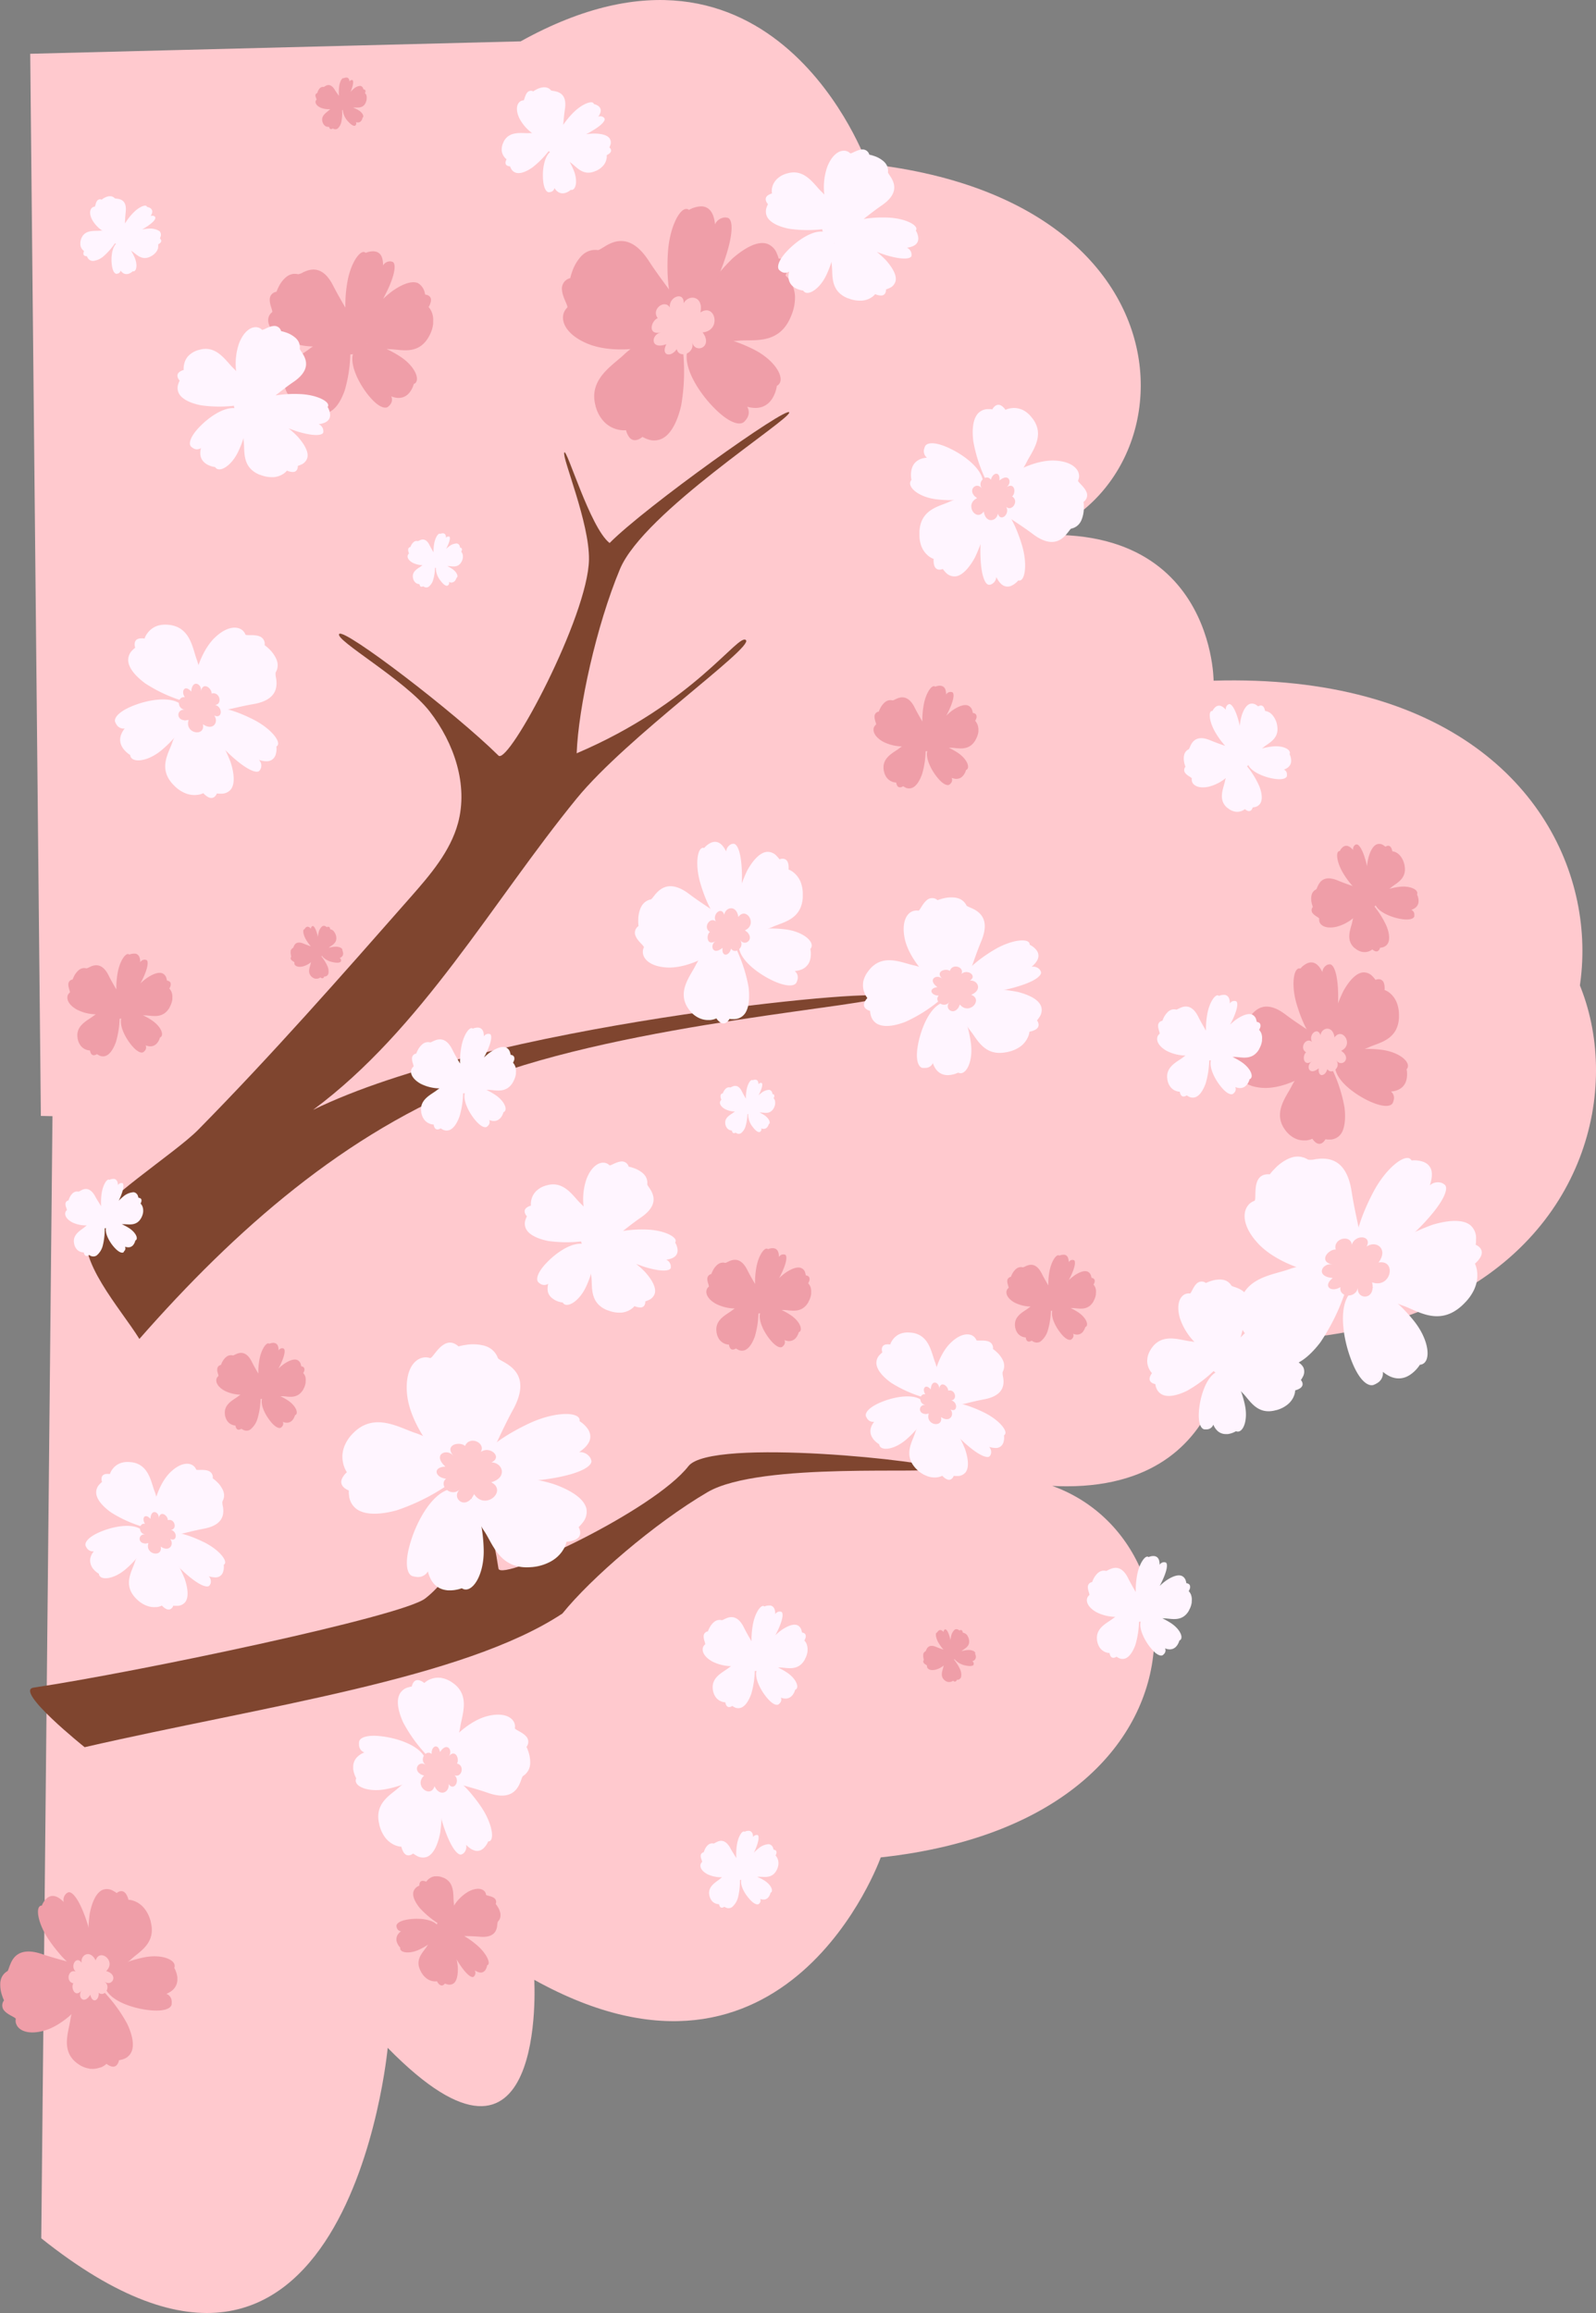 <?xml version="1.0" encoding="UTF-8"?> <svg xmlns="http://www.w3.org/2000/svg" viewBox="0 0 528 765.18"><rect x="0" y="0" width="528" height="765.18" fill="#808080" stroke="none"/> <defs> <style>.cls-1{fill:#ffc9ce;}.cls-2{fill:#7f452f;}.cls-3{fill:#fff5ff;}.cls-4{fill:#ef9ea8;}</style> </defs> <title>Asset 1</title> <g id="Layer_2" data-name="Layer 2"> <g id="tree"> <g id="tree-2" data-name="tree"> <g id="tree-3" data-name="tree"> <path id="leaves" class="cls-1" d="M472.11,290.46c79.35,0,88.17,157.5-66.12,153,0,0,0,63-79.35,45,70.53-3,88.16,112.5-35.27,126,0,0-30.86,87-114.62,40.5,0,0,4.41,76.5-48.49,22.5,0,0-13.22,144-114.61,63l4.41-441Z"></path> <path id="leaves-2" data-name="leaves" class="cls-1" d="M467.61,378.18c79.35,0,88.17-157.5-66.12-153,0,0,0-63-79.35-45,70.53,3,88.16-112.5-35.27-126,0,0-30.86-87-114.62-40.5L10,17.79l3.52,351.39Z"></path> <path id="stalk" class="cls-2" d="M140.67,528.8c10.43-8.09,14.94-22,14.77-35.23s-11.05-38-8.53-38.5,15,43.58,18,63.86c1,4.43,51.41-19.19,62.85-33.91,7.49-9.65,82.94-1.38,82.21.78s-58.32-2.48-75.92,7.84-38.58,28.47-48,40.15C153.24,555.46,86.83,564.48,28,578c0,0-23.36-18.68-16.93-19.7C45.44,553.15,133,534.77,140.67,528.8Z"></path> <path id="stalk-2" data-name="stalk" class="cls-2" d="M135.88,296.74c6.43-7.31,13.05-15,15.62-24.36,3.48-12.73-1.28-26.59-9.34-37s-31.64-23.75-29.93-25.67,38.14,25.86,52.71,40.28c3.47,2.92,29.6-46.21,29.91-64.85.2-12.21-8.93-33.65-8.18-35.43s8.5,24.87,15,29.93c11.86-12,58.71-45.38,59.43-43.22s-48.14,33-56,51.84-13.77,45.93-14.32,60.94c39-16.6,53.57-40,56-37.43s-39.28,31.94-56,52.39c-27.89,34.17-51.22,76.34-87.2,103,57.7-28.23,187.26-40.4,187.73-37.49s-83.37,8.58-132.6,27.72c-44.65,17.35-81,49.56-112.6,85.55-6.22-10.06-21.21-26.46-17-36.9,3.42-8.48,28.68-24.42,36.41-32.25C89.94,349,112.91,322.86,135.88,296.74Z"></path> <g id="flower"> <g id="flower-2" data-name="flower"> <path class="cls-3" d="M315.56,328.39h-.4a6.22,6.22,0,0,1-1.25-.32c-4.91-1.79-13.18-10.23-14.65-17.79-1-5.19.63-8.14,2.76-8.87a3.32,3.32,0,0,1,.64-.15,3.37,3.37,0,0,1,1.14,0c.39.08,1-1.43,2-2.65a6.28,6.28,0,0,1,.81-.82,2.66,2.66,0,0,1,3.57,0,12.49,12.49,0,0,1,1.31-.43c.19-.06.4-.11.62-.16a10.68,10.68,0,0,1,4-.24,6.21,6.21,0,0,1,.62.14,4.54,4.54,0,0,1,3,2.44c.13.25.8.49,1.65.87l.64.3c2.42,1.23,5.49,3.77,2.58,10.71-3,7.21-4.45,13.89-7,16.14A2.94,2.94,0,0,1,315.56,328.39Z"></path> <path class="cls-3" d="M333.82,347.9l-.87.2-.11,0c-7.42,1.44-9.68-4.65-12.08-7.45a24.13,24.13,0,0,1-3.95-8.29,11.89,11.89,0,0,1-.34-1.82c0-.12,0-.24,0-.35a3.7,3.7,0,0,1,.07-.92.64.64,0,0,0,0-.07,1.23,1.23,0,0,1,.24-.5l0,0,.05-.06a3.37,3.37,0,0,1,.5-.35l.24-.12a15.61,15.61,0,0,1,5.43-1,56.1,56.1,0,0,1,13.82,1c2.83.75,6,2,7.23,4a3.87,3.87,0,0,1,.42.87,4,4,0,0,1-.61,3.44c-.1.15-.2.31-.31.46s-.3.41-.48.62c0,0,1.25,1.6-.11,2.78a3.6,3.6,0,0,1-.5.34,6.46,6.46,0,0,1-1.88.61,5.81,5.81,0,0,1-.58,1.95c-.07.16-.16.33-.25.49a7.79,7.79,0,0,1-2,2.34l-.52.37A11,11,0,0,1,333.82,347.9Z"></path> <path class="cls-3" d="M287.19,321.35c.15-.21.32-.43.51-.65l.06-.08c4.55-5.31,10.82-2,14.73-1.23a31.44,31.44,0,0,1,9.2,4,13.48,13.48,0,0,1,1.61,1.19l.28.25a4,4,0,0,1,.63.73.16.16,0,0,1,0,.07,1.15,1.15,0,0,1,.19.51.13.13,0,0,1,0,.06v.07a3,3,0,0,1-.12.55,2,2,0,0,1-.09.22,12.23,12.23,0,0,1-3.33,3.88,49.52,49.52,0,0,1-11.25,7.09c-2.7,1.05-6,1.86-8.47,1.09a5.57,5.57,0,0,1-1-.42,4.53,4.53,0,0,1-2.1-3c-.05-.17-.08-.35-.12-.53s-.07-.48-.09-.74c0,0-2.15-.5-2-2.17a2.94,2.94,0,0,1,.12-.54,4.92,4.92,0,0,1,1-1.53,6.52,6.52,0,0,1-1-1.82l-.18-.51a6.74,6.74,0,0,1-.2-2.93c0-.19.07-.38.12-.58A8.39,8.39,0,0,1,287.19,321.35Z"></path> <path class="cls-3" d="M335.8,326.61c-4.66,1.33-10.83,2.28-14.49,1.2a6.56,6.56,0,0,1-1.29-.53,3.68,3.68,0,0,1-.77-.55,2.81,2.81,0,0,1-.44-.48l-.09-.12a1,1,0,0,1-.08-.14,2.25,2.25,0,0,1-.22-.51,2.51,2.51,0,0,1-.11-.72,3.28,3.28,0,0,1,.13-.91c.95-3.35,6.82-7.48,10.55-9.69,5.29-3.13,10.57-3.8,11.5-2.27a1,1,0,0,1,.14.51v.12a6.6,6.6,0,0,1,2.26,1.8,3.64,3.64,0,0,1,.3.46,2.94,2.94,0,0,1,.07,2.65,4.55,4.55,0,0,1-.55.92h0a8.56,8.56,0,0,1-1.44,1.48,2.9,2.9,0,0,1,2.77,1,3.18,3.18,0,0,1,.26.49l.07.18C344.7,322.51,343,324.58,335.8,326.61Z"></path> <path class="cls-3" d="M304,344.16c1-4.19,3.11-9.34,6.19-11.58a6.24,6.24,0,0,1,1.24-.72,5.16,5.16,0,0,1,1-.32,4.78,4.78,0,0,1,.76-.09h.37a3.72,3.72,0,0,1,.68.09,3.61,3.61,0,0,1,.84.28,4.38,4.38,0,0,1,.93.55c3.2,2.39,4.7,8.89,5.2,12.82.71,5.58-1.29,9.91-3.45,9.85a1.68,1.68,0,0,1-.64-.14l-.13-.06a8.43,8.43,0,0,1-3.14.82,5,5,0,0,1-.67,0,4.61,4.61,0,0,1-2.95-1.26,5.33,5.33,0,0,1-.73-.87h0a7.25,7.25,0,0,1-.88-1.83,2.7,2.7,0,0,1-2.57,1.58,5.33,5.33,0,0,1-.67,0l-.24,0C303.86,353,302.5,350.6,304,344.16Z"></path> <path class="cls-1" d="M320.87,324.39c2.64-.24,4.26,3.14.44,4.7,4.1,1.61-.71,6.93-3.76,3.22-1.48,4.23-5.51,1.55-3.45-.81-1.83,2.29-5.27-.33-3.55-2.14-2.61,0-3.56-2.4-.45-2.81-3.55-2.63,0-4.49,1.68-2.69-2.64-2.51,1.14-3.67,2.45-2.67.82-2.66,4.94-1.26,3.85,1C320,320.41,323.47,322.8,320.87,324.39Z"></path> </g> <g id="flower-3" data-name="flower"> <path class="cls-3" d="M64.64,234.37l-.15-.27a.16.16,0,0,1,0-.07A5.91,5.91,0,0,1,64,232.8c-1.12-5.1,1.55-16.61,7.13-21.92,3.84-3.64,7.2-3.83,9-2.44a3.41,3.41,0,0,1,.47.46,3.27,3.27,0,0,1,.58,1c.15.37,1.76.1,3.33.29a6,6,0,0,1,1.13.24,2.66,2.66,0,0,1,1.9,3s.45.32,1.07.87c.15.13.31.28.47.44A10.58,10.58,0,0,1,91.4,218a4.19,4.19,0,0,1,.22.59,4.57,4.57,0,0,1-.43,3.87,5,5,0,0,0,.15,1.85c0,.22.07.46.09.71.27,2.7-.22,6.65-7.64,7.92-7.72,1.33-14.11,3.72-17.39,2.74A3,3,0,0,1,64.64,234.37Z"></path> <path class="cls-3" d="M58,260.26c-.21-.2-.42-.4-.64-.63l-.07-.08c-5.2-5.48-1.28-10.66-.21-14.19A24.07,24.07,0,0,1,62,237.57a10.3,10.3,0,0,1,1.36-1.26l.28-.2a3.44,3.44,0,0,1,.81-.44l.07,0a1.21,1.21,0,0,1,.55-.07h0l.08,0a2.88,2.88,0,0,1,.56.23l.23.13a15.74,15.74,0,0,1,3.8,4,55.72,55.72,0,0,1,6.56,12.2c.89,2.8,1.49,6.13.51,8.25a3.43,3.43,0,0,1-.51.82,4,4,0,0,1-3.22,1.33,5.28,5.28,0,0,1-.56,0,6.88,6.88,0,0,1-.77-.07s-.69,1.92-2.41,1.4a2.56,2.56,0,0,1-.55-.24,6.12,6.12,0,0,1-1.53-1.25,6.16,6.16,0,0,1-2,.56l-.55.05a8,8,0,0,1-3.07-.47l-.59-.24A10.9,10.9,0,0,1,58,260.26Z"></path> <path class="cls-3" d="M55.33,206.67a8.11,8.11,0,0,1,.82.08h.11c6.91,1,7.48,8.05,8.94,11.75a31.5,31.5,0,0,1,1.55,9.93,14.85,14.85,0,0,1-.14,2l-.06.36a3.81,3.81,0,0,1-.28.93l0,.07a1.32,1.32,0,0,1-.34.44l0,0-.06,0a2.07,2.07,0,0,1-.53.19l-.23.05a12.13,12.13,0,0,1-5.07-.73,49,49,0,0,1-12-5.67c-2.33-1.72-4.81-4.09-5.47-6.56a4.59,4.59,0,0,1-.16-1,4.51,4.51,0,0,1,1.35-3.36,4.68,4.68,0,0,1,.39-.38,5.54,5.54,0,0,1,.57-.48s-.73-2.08.75-2.85a2.35,2.35,0,0,1,.53-.19,5.11,5.11,0,0,1,1.81,0,6.34,6.34,0,0,1,1-1.83c.1-.14.22-.28.34-.43a6.81,6.81,0,0,1,2.36-1.74l.55-.22A8.51,8.51,0,0,1,55.33,206.67Z"></path> <path class="cls-3" d="M77,250.49c-3.63-3.22-7.74-7.91-8.8-11.58a6.28,6.28,0,0,1-.24-1.36,3.8,3.8,0,0,1,0-1,4.91,4.91,0,0,1,.17-.63l.06-.13.07-.15a3.08,3.08,0,0,1,.31-.46,2.74,2.74,0,0,1,.55-.47,3.22,3.22,0,0,1,.84-.38c3.34-1,10,1.73,13.84,3.69,5.49,2.78,8.88,6.86,8.1,8.47a1.06,1.06,0,0,1-.36.4l-.1.06a6.49,6.49,0,0,1-.3,2.87,3.27,3.27,0,0,1-.24.5,2.91,2.91,0,0,1-2.19,1.49,5.29,5.29,0,0,1-1.07,0h0a8.47,8.47,0,0,1-2-.42,2.57,2.57,0,0,1,.34,3.37l-.12.16C85.26,255.8,82.58,255.43,77,250.49Z"></path> <path class="cls-3" d="M45.11,233.07c4-1.45,9.55-2.4,13.09-1a6.22,6.22,0,0,1,1.28.67,4.72,4.72,0,0,1,.8.68,4.65,4.65,0,0,1,.49.59l.1.14.1.17a4.32,4.32,0,0,1,.29.62,3.75,3.75,0,0,1,.22.86,5.52,5.52,0,0,1,0,1.08c-.3,4-5,8.74-8,11.27-4.33,3.6-9,4.24-10.17,2.39a1.76,1.76,0,0,1-.22-.62s0-.09,0-.14a8.39,8.39,0,0,1-2.38-2.21,5.28,5.28,0,0,1-.35-.56,4.63,4.63,0,0,1-.52-3.17,5.36,5.36,0,0,1,.34-1.08h0A7.54,7.54,0,0,1,41.25,241a2.71,2.71,0,0,1-2.72-1.32,4.6,4.6,0,0,1-.32-.59c0-.07-.07-.14-.1-.22C37.64,237.72,38.89,235.3,45.11,233.07Z"></path> <path class="cls-1" d="M70.87,236.7c1.62,2.1-.36,5.28-3.73,2.9.85,4.32-6.22,3.12-4.73-1.44-4.37,1-4.27-3.81-1.18-3.34-2.91-.32-2.54-4.63-.09-4.15-1.42-2.19.11-4.29,2.12-1.88.3-4.41,3.81-2.39,3.17,0,.7-3.57,3.71-1,3.57.64,2.69-.75,3.72,3.49,1.21,3.79C73.78,233.87,73.61,238,70.87,236.7Z"></path> </g> <g id="flower-4" data-name="flower"> <path class="cls-4" d="M439.41,348.58c0,.1-.06.19-.1.29a.19.19,0,0,1,0,.08,6.17,6.17,0,0,1-.62,1.14c-2.95,4.31-13.18,10.24-20.86,9.8-5.28-.3-7.73-2.63-7.91-4.87a2.82,2.82,0,0,1,0-.65,3.31,3.31,0,0,1,.32-1.1c.17-.36-1.13-1.35-2.07-2.63a6.53,6.53,0,0,1-.59-1,2.64,2.64,0,0,1,.9-3.45,12.73,12.73,0,0,1-.1-1.38v-.64a10.7,10.7,0,0,1,.76-3.9,5,5,0,0,1,.28-.57,4.58,4.58,0,0,1,3.12-2.33c.27-.06.66-.65,1.24-1.38l.46-.55c1.78-2,5-4.38,11,.15,6.24,4.73,12.36,7.75,13.89,10.81A3,3,0,0,1,439.41,348.58Z"></path> <path class="cls-4" d="M462.82,335.71c0,.29,0,.58,0,.89v.12c-.44,7.53-6.9,8.22-10.2,9.85a24,24,0,0,1-9,1.78,11.57,11.57,0,0,1-1.85-.12l-.34-.07a3.55,3.55,0,0,1-.87-.29l-.07,0a1.25,1.25,0,0,1-.42-.36l0,0a.25.25,0,0,1,0-.07,2.94,2.94,0,0,1-.22-.57l-.06-.25A15.52,15.52,0,0,1,440,341a55.69,55.69,0,0,1,4.41-13.13c1.43-2.56,3.45-5.28,5.67-6a3.42,3.42,0,0,1,.94-.19,4,4,0,0,1,3.18,1.44c.13.13.25.27.38.42s.31.39.47.61c0,0,1.87-.82,2.67.79a2.71,2.71,0,0,1,.2.57,6.1,6.1,0,0,1,.13,2,6.07,6.07,0,0,1,1.75,1,4.72,4.72,0,0,1,.41.37,7.82,7.82,0,0,1,1.76,2.55c.09.19.16.39.24.6A11.27,11.27,0,0,1,462.82,335.71Z"></path> <path class="cls-4" d="M425.57,374.33c-.17-.21-.34-.42-.5-.66l-.06-.08c-4-5.72.75-11,2.44-14.57a31.5,31.5,0,0,1,6.19-7.92,14.29,14.29,0,0,1,1.55-1.27l.31-.21a5,5,0,0,1,.87-.43l.07,0a1.38,1.38,0,0,1,.55-.06H437l.07,0a2.4,2.4,0,0,1,.51.25l.19.14a12.26,12.26,0,0,1,2.94,4.19,49.38,49.38,0,0,1,4.09,12.65c.34,2.88.3,6.31-1,8.48a5.29,5.29,0,0,1-.65.83,4.53,4.53,0,0,1-3.38,1.31l-.54,0-.74-.09s-1,2-2.6,1.4a2.84,2.84,0,0,1-.49-.25,4.86,4.86,0,0,1-1.25-1.32,6.28,6.28,0,0,1-2,.54,4.56,4.56,0,0,1-.54,0,6.65,6.65,0,0,1-2.89-.53,4.22,4.22,0,0,1-.53-.25A8.6,8.6,0,0,1,425.57,374.33Z"></path> <path class="cls-4" d="M442.69,328.53c.13,4.84-.48,11.05-2.43,14.33a6.47,6.47,0,0,1-.82,1.12,3.75,3.75,0,0,1-.73.61,2.7,2.7,0,0,1-.58.31L438,345l-.16.05a2.74,2.74,0,0,1-.55.09,2.53,2.53,0,0,1-.72-.08,3.25,3.25,0,0,1-.85-.35c-3-1.75-5.56-8.46-6.78-12.62-1.73-5.9-1.07-11.17.64-11.7a1,1,0,0,1,.53,0l.12,0a6.56,6.56,0,0,1,2.3-1.75l.52-.17a2.92,2.92,0,0,1,2.59.59,5.3,5.3,0,0,1,.75.75h0a8.6,8.6,0,0,1,1.08,1.77,2.91,2.91,0,0,1,1.69-2.43,2.67,2.67,0,0,1,.54-.13l.19,0C440.92,318.88,442.49,321.09,442.69,328.53Z"></path> <path class="cls-4" d="M451.82,363.71c-3.83-2-8.29-5.32-9.7-8.85a6.54,6.54,0,0,1-.38-1.39,4.63,4.63,0,0,1-.06-1.05,4.79,4.79,0,0,1,.1-.76c0-.06,0-.12,0-.17s0-.13.05-.19a4.06,4.06,0,0,1,.25-.64,5.31,5.31,0,0,1,.48-.75,5,5,0,0,1,.76-.76c3.11-2.51,9.78-2.35,13.71-1.87,5.58.7,9.29,3.7,8.7,5.78a1.94,1.94,0,0,1-.3.59l-.09.1a8.44,8.44,0,0,1,0,3.26,5.63,5.63,0,0,1-.18.64,4.58,4.58,0,0,1-2,2.55,5.36,5.36,0,0,1-1,.49h0a7.86,7.86,0,0,1-2,.4,2.69,2.69,0,0,1,.9,2.88,3.36,3.36,0,0,1-.2.64c0,.08-.07.15-.1.23C460.32,366,457.7,366.72,451.82,363.71Z"></path> <path class="cls-1" d="M436.84,342.44c.42-2.61,4.1-3.35,4.66.74,2.58-3.58,6.54,2.4,2.19,4.44,3.74,2.48.15,5.72-1.63,3.14,1.76,2.34-1.63,5-2.95,2.91-.64,2.53-3.21,2.85-2.83-.26-3.43,2.79-4.35-1.14-2.2-2.29-3.08,1.93-3.27-2-2-3-2.38-1.45,0-5.1,1.94-3.48C432.78,342.26,435.94,339.53,436.84,342.44Z"></path> </g> <g id="flower-5" data-name="flower"> <path class="cls-3" d="M448.72,421l-.38.21-.1,0a9,9,0,0,1-1.73.54c-7.14,1.44-23.14-2.57-30.4-10.49-5-5.44-5.16-10.14-3.17-12.56a4,4,0,0,1,.65-.65,4.69,4.69,0,0,1,1.38-.78c.53-.19.19-2.46.5-4.64a7.24,7.24,0,0,1,.36-1.56c.56-1.58,1.73-2.78,4.25-2.58a17.22,17.22,0,0,1,1.25-1.47l.62-.64a14.68,14.68,0,0,1,4.55-3.17,8.15,8.15,0,0,1,.83-.29,6.38,6.38,0,0,1,5.39.7,6.55,6.55,0,0,0,2.58-.17c.32,0,.65-.08,1-.1,3.77-.31,9.27.47,10.86,10.85,1.65,10.8,4.83,19.78,3.39,24.33A4.14,4.14,0,0,1,448.72,421Z"></path> <path class="cls-3" d="M484.66,430.92c-.27.29-.57.59-.89.88l-.11.11c-7.77,7.11-14.91,1.51-19.8-.07-3-1-7.77-4.09-10.75-7a16.87,16.87,0,0,1-1.72-1.93c-.1-.13-.19-.27-.28-.4a4.5,4.5,0,0,1-.58-1.13.49.49,0,0,1,0-.11,1.74,1.74,0,0,1-.07-.77.17.17,0,0,1,0-.07l0-.11a3.7,3.7,0,0,1,.34-.78c.05-.1.12-.21.18-.31a21.69,21.69,0,0,1,5.71-5.2,77.88,77.88,0,0,1,17.19-8.85c3.92-1.17,8.58-1.93,11.52-.51a5.33,5.33,0,0,1,1.13.73,5.61,5.61,0,0,1,1.78,4.53c0,.26,0,.52,0,.79a10.61,10.61,0,0,1-.12,1.07s2.66,1,1.89,3.39a4.93,4.93,0,0,1-.34.77,8.6,8.6,0,0,1-1.79,2.09,8.34,8.34,0,0,1,.73,2.76,6.06,6.06,0,0,1,.05.76,10.63,10.63,0,0,1-.72,4.26c-.1.28-.21.55-.34.83A15.62,15.62,0,0,1,484.66,430.92Z"></path> <path class="cls-3" d="M409.84,433.32c0-.37.07-.75.13-1.14a.77.77,0,0,0,0-.15c1.54-9.62,11.42-10.24,16.62-12.19,3.22-1.21,9.38-2,13.89-1.91a22,22,0,0,1,2.79.24l.51.1a6.34,6.34,0,0,1,1.29.41l.09.05a1.71,1.71,0,0,1,.61.48l0,.06a.22.22,0,0,1,.05.08,3.23,3.23,0,0,1,.26.74c0,.11.05.22.07.33.26,1.71-.24,4.24-1.15,7.05a68.72,68.72,0,0,1-8.21,16.63c-2.45,3.21-5.83,6.61-9.28,7.46a6.77,6.77,0,0,1-1.46.21,6.29,6.29,0,0,1-4.66-2,6.85,6.85,0,0,1-.52-.55,9,9,0,0,1-.65-.8s-2.93,1-4-1.13a3.88,3.88,0,0,1-.25-.73,7.17,7.17,0,0,1,0-2.53,8.93,8.93,0,0,1-2.53-1.41c-.19-.15-.39-.31-.58-.49a9.28,9.28,0,0,1-2.38-3.34c-.1-.24-.2-.5-.29-.77A12.07,12.07,0,0,1,409.84,433.32Z"></path> <path class="cls-3" d="M471.51,404.16c-4.58,5-11.23,10.59-16.37,12a9.07,9.07,0,0,1-1.91.32,5.8,5.8,0,0,1-1.33-.09,4.36,4.36,0,0,1-.87-.26l-.19-.08-.2-.1a3.33,3.33,0,0,1-.64-.45,3.45,3.45,0,0,1-.65-.77,4.46,4.46,0,0,1-.5-1.18c-1.32-4.68,2.66-13.87,5.49-19.21,4-7.59,9.8-12.23,12-11.09a1.34,1.34,0,0,1,.55.51.64.64,0,0,1,.08.14,9,9,0,0,1,4,.49,5.52,5.52,0,0,1,.69.34,4,4,0,0,1,2,3.1,6.65,6.65,0,0,1,0,1.49h0a12.19,12.19,0,0,1-.63,2.81,4,4,0,0,1,4-.78,4.28,4.28,0,0,1,.67.39l.22.17C479.11,392.79,478.53,396.52,471.51,404.16Z"></path> <path class="cls-3" d="M446.42,448.23c-1.92-5.68-3.11-13.38-1.08-18.29a9.18,9.18,0,0,1,1-1.75,7.43,7.43,0,0,1,1-1.12,6.78,6.78,0,0,1,.84-.66l.21-.13.24-.14a5.07,5.07,0,0,1,.86-.39,5.76,5.76,0,0,1,1.21-.29,6.91,6.91,0,0,1,1.51,0c5.54.51,12.07,7.16,15.52,11.47,4.91,6.12,5.69,12.72,3.08,14.23a2.36,2.36,0,0,1-.87.3l-.19,0a11.55,11.55,0,0,1-3.15,3.27,7.69,7.69,0,0,1-.8.48,6.39,6.39,0,0,1-4.43.64,7.54,7.54,0,0,1-1.5-.5h0a10.89,10.89,0,0,1-2.38-1.53,3.76,3.76,0,0,1-1.91,3.75,5.83,5.83,0,0,1-.83.44l-.31.13C452.71,458.77,449.37,457,446.42,448.23Z"></path> <path class="cls-1" d="M452.12,412.39c3-2.21,7.36.64,3.95,5.27,6.05-1.08,4.21,8.76-2.13,6.57,1.33,6.12-5.41,5.86-4.69,1.56-.51,4-6.51,3.43-5.78,0-3.1,1.92-6-.26-2.58-3-6.14-.54-3.23-5.37,0-4.42-5-1.07-1.31-5.2,1-5-1-3.76,5-5.1,5.32-1.59C448.24,408.26,454.06,408.61,452.12,412.39Z"></path> </g> <g id="flower-6" data-name="flower"> <path class="cls-3" d="M242.16,308.75c0,.09-.06.19-.09.29l0,.08a5.9,5.9,0,0,1-.62,1.14c-2.95,4.31-13.17,10.24-20.86,9.8-5.28-.31-7.72-2.63-7.91-4.87a3.64,3.64,0,0,1,0-.66,3.25,3.25,0,0,1,.32-1.09c.18-.36-1.13-1.36-2.06-2.63a5.28,5.28,0,0,1-.59-1,2.64,2.64,0,0,1,.89-3.45,11.56,11.56,0,0,1-.09-1.38c0-.19,0-.41,0-.64a10.42,10.42,0,0,1,.75-3.89,5.07,5.07,0,0,1,.29-.57,4.55,4.55,0,0,1,3.11-2.34c.28-.06.67-.64,1.25-1.37.14-.18.29-.36.46-.55,1.78-2,5-4.39,11,.15,6.25,4.72,12.36,7.75,13.9,10.81A3,3,0,0,1,242.16,308.75Z"></path> <path class="cls-3" d="M265.58,295.87c0,.29,0,.59,0,.9a.41.41,0,0,1,0,.11c-.44,7.54-6.9,8.23-10.2,9.86a24.2,24.2,0,0,1-9,1.78,11.28,11.28,0,0,1-1.84-.13l-.35-.06a4,4,0,0,1-.87-.29l-.06,0a1.2,1.2,0,0,1-.43-.36l0,0a.43.43,0,0,0,0-.07,2.93,2.93,0,0,1-.21-.57,1.22,1.22,0,0,1-.06-.26,15.43,15.43,0,0,1,.33-5.52A55.74,55.74,0,0,1,247.19,288c1.42-2.56,3.44-5.27,5.66-6a3.91,3.91,0,0,1,1-.19,4,4,0,0,1,3.17,1.45c.13.13.25.27.38.41a7.54,7.54,0,0,1,.47.61s1.87-.81,2.67.8a3.11,3.11,0,0,1,.21.57,6.35,6.35,0,0,1,.13,2,5.93,5.93,0,0,1,1.75,1.05c.13.11.27.23.41.37a7.75,7.75,0,0,1,1.76,2.55c.08.19.16.39.23.59A11.08,11.08,0,0,1,265.58,295.87Z"></path> <path class="cls-3" d="M228.32,334.49l-.5-.65-.06-.09c-4-5.71.75-11,2.45-14.56a31.44,31.44,0,0,1,6.18-7.92A13.23,13.23,0,0,1,238,310a2.82,2.82,0,0,1,.31-.21,3.62,3.62,0,0,1,.86-.43l.08,0a1.09,1.09,0,0,1,.55-.06h.05l.07,0a2.12,2.12,0,0,1,.5.25l.2.13a12.28,12.28,0,0,1,2.93,4.2,49.45,49.45,0,0,1,4.09,12.64c.35,2.88.31,6.31-1,8.48a4.11,4.11,0,0,1-.65.83,4.48,4.48,0,0,1-3.38,1.32l-.54,0a6.67,6.67,0,0,1-.74-.08s-1,2-2.59,1.39a1.8,1.8,0,0,1-.5-.25,4.94,4.94,0,0,1-1.24-1.31,6.6,6.6,0,0,1-2,.54l-.55,0a6.76,6.76,0,0,1-2.88-.53c-.18-.07-.36-.16-.54-.25A8.61,8.61,0,0,1,228.32,334.49Z"></path> <path class="cls-3" d="M245.44,288.69c.13,4.85-.47,11.06-2.42,14.33a5.82,5.82,0,0,1-.83,1.12,4.56,4.56,0,0,1-.72.62,3.61,3.61,0,0,1-.58.31l-.14.05-.16.05a2.09,2.09,0,0,1-.55.08,2.52,2.52,0,0,1-.72-.07,3.19,3.19,0,0,1-.84-.35c-3-1.75-5.56-8.46-6.78-12.62-1.73-5.9-1.07-11.18.63-11.7a1,1,0,0,1,.54,0l.11,0a6.56,6.56,0,0,1,2.3-1.75,3.27,3.27,0,0,1,.53-.17,2.87,2.87,0,0,1,2.58.59,4.12,4.12,0,0,1,.76.75h0a8.67,8.67,0,0,1,1.08,1.76,2.9,2.9,0,0,1,1.69-2.42,2.57,2.57,0,0,1,.53-.13l.2,0C243.67,279.05,245.24,281.26,245.44,288.69Z"></path> <path class="cls-3" d="M254.58,323.88c-3.83-2-8.29-5.32-9.7-8.86a6.49,6.49,0,0,1-.39-1.38,5.38,5.38,0,0,1-.05-1.06,5.07,5.07,0,0,1,.09-.76.85.85,0,0,0,0-.17l.06-.19a3.45,3.45,0,0,1,.25-.63,4.12,4.12,0,0,1,.47-.75,5.1,5.1,0,0,1,.77-.77c3.1-2.5,9.78-2.35,13.71-1.86,5.58.69,9.28,3.7,8.69,5.78a1.47,1.47,0,0,1-.3.58l-.09.11a8.16,8.16,0,0,1,0,3.25,5.19,5.19,0,0,1-.17.65,4.73,4.73,0,0,1-3,3h0a7.27,7.27,0,0,1-2,.41,2.7,2.7,0,0,1,.9,2.88,5.27,5.27,0,0,1-.21.64,2.14,2.14,0,0,1-.1.22C263.07,326.15,260.45,326.89,254.58,323.88Z"></path> <path class="cls-1" d="M239.6,302.61c.42-2.62,4.1-3.35,4.66.74,2.57-3.58,6.54,2.4,2.19,4.43,3.74,2.48.14,5.72-1.64,3.15,1.77,2.34-1.62,5-2.95,2.9-.63,2.54-3.21,2.86-2.83-.26-3.42,2.8-4.35-1.14-2.19-2.28-3.09,1.93-3.28-2-2-3-2.38-1.45,0-5.1,1.94-3.48C235.54,302.43,238.7,299.7,239.6,302.61Z"></path> </g> <g id="flower-7" data-name="flower"> <path class="cls-3" d="M309.12,464.37a1.59,1.59,0,0,1-.13-.22.25.25,0,0,0,0-.07,5.72,5.72,0,0,1-.36-1c-1-4.34,1.12-14.21,5.83-18.8,3.23-3.16,6.1-3.36,7.62-2.19a2.52,2.52,0,0,1,.41.39,3,3,0,0,1,.51.83c.12.32,1.5.07,2.84.21a6.16,6.16,0,0,1,1,.19,2.28,2.28,0,0,1,1.66,2.56,9.46,9.46,0,0,1,.92.73l.41.37a9,9,0,0,1,2,2.72,4.35,4.35,0,0,1-.13,3.81,4.22,4.22,0,0,0,.15,1.58c0,.19.06.39.09.61.26,2.3-.12,5.68-6.44,6.85-6.57,1.22-12,3.34-14.81,2.54A2.48,2.48,0,0,1,309.12,464.37Z"></path> <path class="cls-3" d="M303.76,486.55c-.19-.16-.37-.34-.55-.52l-.07-.07c-4.5-4.62-1.22-9.09-.35-12.11a20.54,20.54,0,0,1,4.07-6.71A9.59,9.59,0,0,1,308,466l.24-.18a3,3,0,0,1,.69-.38l.06,0a1.15,1.15,0,0,1,.47-.06h.11a2.45,2.45,0,0,1,.48.2l.2.1a13.49,13.49,0,0,1,3.29,3.39,47.51,47.51,0,0,1,5.74,10.35c.8,2.37,1.35,5.21.54,7a3.1,3.1,0,0,1-.42.7,3.44,3.44,0,0,1-2.74,1.18h-.48l-.66-.06s-.56,1.65-2,1.23a3.08,3.08,0,0,1-.48-.2,5.38,5.38,0,0,1-1.31-1.05,5.29,5.29,0,0,1-1.67.5l-.47.05a7,7,0,0,1-2.62-.36l-.51-.2A9.42,9.42,0,0,1,303.76,486.55Z"></path> <path class="cls-3" d="M300.85,440.82l.7.06h.09c5.91.76,6.48,6.79,7.78,9.94a26.81,26.81,0,0,1,1.43,8.45,14.67,14.67,0,0,1-.09,1.72c0,.11,0,.21-.05.31a3.64,3.64,0,0,1-.23.8l0,.06a1.14,1.14,0,0,1-.28.38l0,0-.05,0a1.77,1.77,0,0,1-.45.18l-.2,0a10.48,10.48,0,0,1-4.34-.56,42.53,42.53,0,0,1-10.33-4.7c-2-1.44-4.15-3.44-4.74-5.54a3.73,3.73,0,0,1,1-3.77q.15-.17.33-.33a5.15,5.15,0,0,1,.48-.42s-.65-1.77.61-2.44a2.24,2.24,0,0,1,.44-.17,4.54,4.54,0,0,1,1.55,0,5.63,5.63,0,0,1,.82-1.57,4.5,4.5,0,0,1,.28-.37,5.89,5.89,0,0,1,2-1.52l.47-.19A7.49,7.49,0,0,1,300.85,440.82Z"></path> <path class="cls-3" d="M319.88,478c-3.13-2.71-6.7-6.67-7.65-9.78A5.21,5.21,0,0,1,312,467a3.12,3.12,0,0,1,0-.81,3.05,3.05,0,0,1,.14-.54l.05-.12.06-.12a1.84,1.84,0,0,1,.26-.4,2,2,0,0,1,.46-.41,2.72,2.72,0,0,1,.71-.33c2.84-.9,8.54,1.36,11.86,3,4.72,2.31,7.67,5.76,7,7.14a1,1,0,0,1-.3.35l-.09.05a5.51,5.51,0,0,1-.22,2.46,2.3,2.3,0,0,1-.2.42,2.45,2.45,0,0,1-1.85,1.3,4.42,4.42,0,0,1-.91,0h0a7.6,7.6,0,0,1-1.74-.33,2.46,2.46,0,0,1,.56,2.45,2.82,2.82,0,0,1-.22.42l-.1.14C327,482.42,324.68,482.14,319.88,478Z"></path> <path class="cls-3" d="M292.43,463.49c3.44-1.28,8.13-2.16,11.17-1a5.6,5.6,0,0,1,1.09.56,4.35,4.35,0,0,1,.7.57,4.11,4.11,0,0,1,.42.5l.09.12.09.15a3.54,3.54,0,0,1,.25.52,3.76,3.76,0,0,1,.2.73,4,4,0,0,1,0,.92c-.2,3.41-4.14,7.52-6.71,9.72-3.65,3.12-7.68,3.73-8.65,2.16a1.31,1.31,0,0,1-.2-.52.49.49,0,0,1,0-.12,7.15,7.15,0,0,1-2.07-1.86,4.8,4.8,0,0,1-.3-.48,3.91,3.91,0,0,1-.49-2.7,5.14,5.14,0,0,1,.28-.93h0a6.56,6.56,0,0,1,.9-1.49,2.31,2.31,0,0,1-2.34-1.09,3.87,3.87,0,0,1-.28-.5l-.09-.19C286.1,467.55,287.15,465.47,292.43,463.49Z"></path> <path class="cls-1" d="M314.47,466.29c1.4,1.77-.25,4.51-3.15,2.51.78,3.69-5.28,2.75-4.06-1.17-3.72.93-3.69-3.2-1-2.84-2.49-.23-2.23-3.92-.14-3.53-1.23-1.86.05-3.67,1.8-1.64.2-3.77,3.22-2.08,2.7-.07.56-3.06,3.16-.9,3.06.5,2.28-.66,3.21,2.94,1.08,3.23C316.92,463.83,316.82,467.4,314.47,466.29Z"></path> </g> <g id="flower-8" data-name="flower"> <path class="cls-3" d="M327.53,163.8l.09-.3,0-.07a5.68,5.68,0,0,1,.62-1.15c2.92-4.33,13.11-10.31,20.8-9.91,5.28.28,7.74,2.59,7.94,4.82a3.64,3.64,0,0,1,0,.66,3.31,3.31,0,0,1-.32,1.1c-.17.36,1.14,1.35,2.08,2.62a5.85,5.85,0,0,1,.6,1,2.64,2.64,0,0,1-.88,3.45,12.73,12.73,0,0,1,.1,1.38c0,.2,0,.42,0,.64a10.45,10.45,0,0,1-.74,3.9,4.41,4.41,0,0,1-.28.58,4.53,4.53,0,0,1-3.1,2.34c-.27.06-.66.66-1.24,1.39l-.45.55c-1.77,2.05-5,4.41-11-.09C335.5,172,329.37,169,327.82,166A3,3,0,0,1,327.53,163.8Z"></path> <path class="cls-3" d="M304.18,176.8c0-.29,0-.59,0-.9v-.11c.41-7.54,6.86-8.27,10.15-9.91a23.93,23.93,0,0,1,9-1.83,11.65,11.65,0,0,1,1.85.11l.34.07a3.42,3.42,0,0,1,.87.28l.07,0a1.29,1.29,0,0,1,.43.36l0,0,0,.07a3.76,3.76,0,0,1,.22.57l.06.25a15.63,15.63,0,0,1-.31,5.53,56.07,56.07,0,0,1-4.34,13.16c-1.41,2.57-3.42,5.29-5.63,6.05a3.91,3.91,0,0,1-.95.19,4,4,0,0,1-3.18-1.42,5.14,5.14,0,0,1-.38-.42c-.16-.18-.32-.39-.48-.61,0,0-1.86.83-2.67-.78a3.28,3.28,0,0,1-.21-.56,6.35,6.35,0,0,1-.14-2,6.13,6.13,0,0,1-1.76-1c-.13-.11-.27-.23-.41-.37a7.67,7.67,0,0,1-1.77-2.54c-.09-.19-.16-.39-.24-.6A11.2,11.2,0,0,1,304.18,176.8Z"></path> <path class="cls-3" d="M341.23,138c.17.2.34.42.5.65a.27.27,0,0,1,.07.08c4.05,5.69-.7,11-2.37,14.58a31.77,31.77,0,0,1-6.14,8,17.05,17.05,0,0,1-1.55,1.28l-.31.2a4.69,4.69,0,0,1-.86.44l-.08,0a1.09,1.09,0,0,1-.55.06h-.12a2.59,2.59,0,0,1-.5-.25l-.2-.14a12.35,12.35,0,0,1-3-4.18A49.21,49.21,0,0,1,322,146c-.36-2.88-.34-6.31,1-8.48a4.9,4.9,0,0,1,.64-.84,4.52,4.52,0,0,1,3.38-1.33l.54,0a6.26,6.26,0,0,1,.73.08s1-2,2.59-1.41a2.59,2.59,0,0,1,.5.25,4.8,4.8,0,0,1,1.25,1.31,6.43,6.43,0,0,1,2-.55l.54-.05a6.75,6.75,0,0,1,2.89.52,4.34,4.34,0,0,1,.54.25A8.55,8.55,0,0,1,341.23,138Z"></path> <path class="cls-3" d="M324.36,183.87c-.16-4.84.42-11.06,2.34-14.35a7.08,7.08,0,0,1,.83-1.12,3.82,3.82,0,0,1,.72-.62,3.15,3.15,0,0,1,.57-.31l.14-.05.16,0a2.63,2.63,0,0,1,.55-.09,2.52,2.52,0,0,1,.72.07,3.4,3.4,0,0,1,.85.35c3,1.73,5.6,8.42,6.85,12.58,1.76,5.89,1.13,11.17-.58,11.7a1.05,1.05,0,0,1-.53,0l-.12,0a6.56,6.56,0,0,1-2.29,1.76,3.16,3.16,0,0,1-.52.17,2.9,2.9,0,0,1-2.59-.57,5.34,5.34,0,0,1-.76-.75h0a8.66,8.66,0,0,1-1.09-1.76,2.89,2.89,0,0,1-1.67,2.43,2.66,2.66,0,0,1-.54.14l-.19,0C326.18,193.5,324.6,191.3,324.36,183.87Z"></path> <path class="cls-3" d="M315,148.73c3.84,1.94,8.31,5.28,9.74,8.81a6,6,0,0,1,.39,1.38,5.3,5.3,0,0,1,.07,1.05,4.79,4.79,0,0,1-.1.76.85.85,0,0,1,0,.17,1.46,1.46,0,0,1-.05.2,4.35,4.35,0,0,1-.25.63,3.64,3.64,0,0,1-.47.75,4.61,4.61,0,0,1-.76.77c-3.09,2.53-9.77,2.41-13.7,1.94-5.58-.66-9.3-3.65-8.73-5.73a1.94,1.94,0,0,1,.3-.59l.09-.11a8.38,8.38,0,0,1,0-3.25c.05-.21.1-.43.17-.64a4.6,4.6,0,0,1,1.95-2.56,5.28,5.28,0,0,1,1-.5h0a7.67,7.67,0,0,1,2-.41,2.71,2.71,0,0,1-.92-2.88,5.27,5.27,0,0,1,.21-.64l.09-.22C306.52,146.51,309.14,145.75,315,148.73Z"></path> <path class="cls-1" d="M330.13,169.92c-.41,2.62-4.08,3.37-4.67-.71-2.55,3.59-6.55-2.37-2.21-4.42-3.75-2.47-.17-5.72,1.62-3.16-1.78-2.33,1.6-5,2.94-2.92.62-2.54,3.19-2.87,2.83.24,3.41-2.81,4.35,1.12,2.2,2.28,3.08-1.95,3.29,2,2,3,2.39,1.43,0,5.1-1.92,3.49C334.19,170.08,331,172.83,330.13,169.92Z"></path> </g> <path id="white_flower" data-name="white flower" class="cls-4" d="M362.43,426.14c0-.1-.07-.18-.1-.27a3,3,0,0,0-.57-.88,3.73,3.73,0,0,0,.39-.95,1.71,1.71,0,0,0,0-.31c0-.93-1.05-1-1.05-1s-.05-.26-.08-.39-.05-.19-.08-.28a2,2,0,0,0-1.14-1.39,1.63,1.63,0,0,0-.48-.13c-1.2-.17-2.76.63-4,1.49a18.37,18.37,0,0,0-1.75,1.47c.29-.53.56-1.06.79-1.57,1.61-3.49,1.39-4.88.9-5.07l-.1,0a1.4,1.4,0,0,0-.28-.06,1.5,1.5,0,0,0-1.33.74,4.59,4.59,0,0,0-.1-1.06h0a3.16,3.16,0,0,0-.18-.52,1.48,1.48,0,0,0-1.06-.86,1.35,1.35,0,0,0-.28,0,3.3,3.3,0,0,0-1.47.28l0,0a.68.68,0,0,0-.26-.12c-.91-.15-2.42,2.15-3,5.28a23.17,23.17,0,0,0-.38,4.71c-.67-1.17-1.44-2.47-2.16-3.9-1.74-3.48-3.77-3.13-5.06-2.6l-.34.15a2.54,2.54,0,0,1-.9.36,2.32,2.32,0,0,0-2,.36,2.69,2.69,0,0,0-.27.2,5.74,5.74,0,0,0-1.24,1.63q-.08.17-.15.3c-.18.39-.27.66-.27.66a1.37,1.37,0,0,0-1.2,1.4,2.39,2.39,0,0,0,.05.59c.14.8.51,1.56.35,1.69a1.81,1.81,0,0,0-.4.43,3,3,0,0,0-.16.31c-.42,1.08.18,2.71,2.55,4.07a12.44,12.44,0,0,0,5.36,1.33,7.2,7.2,0,0,0-.68.47c-1.62,1.28-5,2.62-4.48,6.19a.13.13,0,0,1,0,.06c0,.14.05.28.08.42a4.71,4.71,0,0,0,.71,1.61l.19.24a3.49,3.49,0,0,0,1.22.9l.26.11a3.5,3.5,0,0,0,1.06.21,2.4,2.4,0,0,0,.27.89,1.53,1.53,0,0,0,.17.23c.61.62,1.53-.05,1.53-.05a2.92,2.92,0,0,0,.32.21l.24.13a2.33,2.33,0,0,0,1.87.17,2.23,2.23,0,0,0,.49-.24,7.24,7.24,0,0,0,2.43-3.69,25.54,25.54,0,0,0,1-6.46,1.08,1.08,0,0,0,.47,0,3.32,3.32,0,0,0-.09.55c-.16,2,1.14,4.54,2.46,6.33,2,2.74,3.42,3,3.93,2.59l.1-.08a2.77,2.77,0,0,0,.24-.25,1.39,1.39,0,0,0,.24-1.54,4.08,4.08,0,0,0,1,.27h0a3.92,3.92,0,0,0,.59,0,2.44,2.44,0,0,0,1.49-.74,2.75,2.75,0,0,0,.22-.26,4.35,4.35,0,0,0,.74-1.51l.07,0a.79.79,0,0,0,.27-.2c.75-.83-.28-3.07-2.71-4.67a19.27,19.27,0,0,0-2.49-1.39c.21,0,.4,0,.58,0,1.9,0,5.06,1.16,7-2.24l0-.05a4,4,0,0,0,.21-.41,5.82,5.82,0,0,0,.57-1.84c0-.11,0-.22,0-.33A3.91,3.91,0,0,0,362.43,426.14Zm-13.43,6v0h0Zm1.72-.52v0l.07,0Z"></path> <path id="white_flower-2" data-name="white flower" class="cls-3" d="M417.33,342a2.85,2.85,0,0,0-.12-.31,3.56,3.56,0,0,0-.67-1,3.8,3.8,0,0,0,.46-1.11,1.59,1.59,0,0,0,0-.36c0-1.09-1.23-1.15-1.23-1.15,0-.16-.06-.31-.1-.46l-.09-.32a2.44,2.44,0,0,0-1.34-1.64,2.56,2.56,0,0,0-.56-.15c-1.41-.19-3.23.74-4.69,1.75a20.66,20.66,0,0,0-2.06,1.73c.35-.63.66-1.25.94-1.85,1.88-4.09,1.62-5.71,1-5.94l-.12,0a2.06,2.06,0,0,0-.32-.07,1.75,1.75,0,0,0-1.57.87,5.09,5.09,0,0,0-.11-1.25h0a3.32,3.32,0,0,0-.21-.61,1.77,1.77,0,0,0-1.25-1,1.86,1.86,0,0,0-.33,0,3.82,3.82,0,0,0-1.71.33l-.06-.05a.6.6,0,0,0-.29-.14c-1.07-.17-2.84,2.51-3.49,6.18a27.27,27.27,0,0,0-.44,5.52c-.79-1.37-1.69-2.89-2.53-4.57-2-4.08-4.41-3.67-5.93-3l-.39.18c-.51.24-.88.45-1,.41a2.78,2.78,0,0,0-2.32.43,3.4,3.4,0,0,0-.3.23,6.49,6.49,0,0,0-1.46,1.91l-.17.35c-.21.46-.32.78-.32.78a1.59,1.59,0,0,0-1.41,1.63,2.69,2.69,0,0,0,.06.69c.16.94.6,1.83.41,2a2.26,2.26,0,0,0-.47.51,2,2,0,0,0-.18.36c-.5,1.26.2,3.18,3,4.76a14.27,14.27,0,0,0,6.27,1.56,7.3,7.3,0,0,0-.8.56c-1.89,1.49-5.89,3.07-5.24,7.25a.13.13,0,0,0,0,.06c0,.17.06.33.1.49a5,5,0,0,0,.83,1.88,2.09,2.09,0,0,0,.22.28,4,4,0,0,0,1.42,1.07l.31.12a4,4,0,0,0,1.23.25,3,3,0,0,0,.33,1,1.18,1.18,0,0,0,.2.27c.7.73,1.78-.06,1.78-.06l.38.25c.1.05.19.11.29.15a2.71,2.71,0,0,0,2.18.2,3.43,3.43,0,0,0,.58-.28c1.31-.81,2.25-2.67,2.84-4.32a30.16,30.16,0,0,0,1.17-7.57,1.36,1.36,0,0,0,.56-.06,2.85,2.85,0,0,0-.11.65c-.19,2.3,1.33,5.32,2.88,7.41,2.38,3.21,4,3.52,4.6,3l.11-.09.29-.29a1.64,1.64,0,0,0,.28-1.81,4.42,4.42,0,0,0,1.19.32h0a3.22,3.22,0,0,0,.69,0,2.81,2.81,0,0,0,1.74-.86,3.65,3.65,0,0,0,.27-.3,5,5,0,0,0,.86-1.78l.08,0a.87.87,0,0,0,.32-.24c.88-1-.33-3.59-3.17-5.47a23.11,23.11,0,0,0-2.92-1.63,5.89,5.89,0,0,0,.68,0c2.23,0,5.92,1.36,8.19-2.62l0-.06c.09-.16.17-.32.25-.48a7,7,0,0,0,.66-2.15,2.56,2.56,0,0,0,0-.39A4.6,4.6,0,0,0,417.33,342Zm-15.73,7v0h0Zm2-.61a.06.06,0,0,1,0,0l.08,0Z"></path> <path id="white_flower-3" data-name="white flower" class="cls-3" d="M394.05,527.68c0-.11-.08-.22-.12-.31a3.82,3.82,0,0,0-.67-1,4.1,4.1,0,0,0,.46-1.11,2.47,2.47,0,0,0,0-.36c0-1.09-1.24-1.15-1.24-1.15a3.4,3.4,0,0,0-.09-.46l-.09-.32a2.47,2.47,0,0,0-1.34-1.64,2.65,2.65,0,0,0-.57-.15c-1.4-.19-3.22.74-4.68,1.75a19.58,19.58,0,0,0-2.06,1.73c.34-.63.66-1.25.93-1.85,1.89-4.09,1.63-5.71,1.05-5.94l-.11,0a1.94,1.94,0,0,0-.33-.07,1.74,1.74,0,0,0-1.56.86,5.48,5.48,0,0,0-.12-1.24h0a2.73,2.73,0,0,0-.2-.61,1.77,1.77,0,0,0-1.25-1l-.33-.05a4,4,0,0,0-1.72.34l-.05,0a.6.6,0,0,0-.29-.14c-1.07-.17-2.84,2.51-3.49,6.18a28,28,0,0,0-.45,5.52c-.78-1.37-1.68-2.89-2.52-4.57-2-4.08-4.42-3.67-5.93-3l-.4.17c-.51.24-.88.46-1,.42a2.77,2.77,0,0,0-2.32.43,3.55,3.55,0,0,0-.31.23,6.45,6.45,0,0,0-1.45,1.91c-.07.12-.12.24-.18.35a7.41,7.41,0,0,0-.31.78,1.6,1.6,0,0,0-1.42,1.63,4,4,0,0,0,.06.69c.17.94.61,1.83.42,2a2.05,2.05,0,0,0-.47.51,1.66,1.66,0,0,0-.18.35c-.5,1.27.2,3.19,3,4.77a14.48,14.48,0,0,0,6.27,1.56c-.3.19-.57.38-.8.55-1.88,1.5-5.88,3.08-5.24,7.26a.13.13,0,0,1,0,.06c0,.17.07.33.1.49a5.2,5.2,0,0,0,.83,1.88,3.42,3.42,0,0,0,.22.28,4.24,4.24,0,0,0,1.43,1.07l.3.12a4.08,4.08,0,0,0,1.24.25,3,3,0,0,0,.32,1,1.2,1.2,0,0,0,.21.27c.7.73,1.78-.06,1.78-.06l.38.25.28.15a2.73,2.73,0,0,0,2.19.2,3.43,3.43,0,0,0,.58-.28c1.31-.82,2.25-2.67,2.84-4.32a30.16,30.16,0,0,0,1.17-7.57,1.3,1.3,0,0,0,.55-.06,4.64,4.64,0,0,0-.11.65c-.18,2.3,1.34,5.32,2.89,7.41,2.38,3.21,4,3.51,4.6,3l.11-.09a3.69,3.69,0,0,0,.28-.29,1.63,1.63,0,0,0,.29-1.81,4.33,4.33,0,0,0,1.19.32h0a3.21,3.21,0,0,0,.69,0,2.81,2.81,0,0,0,1.74-.86,2.61,2.61,0,0,0,.27-.31,5.1,5.1,0,0,0,.86-1.77l.08,0a1,1,0,0,0,.32-.24c.88-1-.33-3.59-3.17-5.47a24.61,24.61,0,0,0-2.92-1.63,5.59,5.59,0,0,0,.68.05c2.23,0,5.92,1.36,8.18-2.62l0-.06c.09-.16.17-.32.25-.48a7,7,0,0,0,.66-2.15l0-.39A4.6,4.6,0,0,0,394.05,527.68Zm-15.73,7v0h0Zm2-.61a.06.06,0,0,0,0,0l.08,0Z"></path> <path id="white_flower-4" data-name="white flower" class="cls-3" d="M266.89,544l-.12-.31a3.82,3.82,0,0,0-.67-1,4.18,4.18,0,0,0,.46-1.1,2.76,2.76,0,0,0,0-.37c0-1.09-1.24-1.14-1.24-1.14,0-.16-.06-.32-.09-.46s-.06-.23-.09-.33a2.49,2.49,0,0,0-1.34-1.64,2.65,2.65,0,0,0-.57-.15c-1.4-.19-3.22.74-4.68,1.75a19.58,19.58,0,0,0-2.06,1.73c.34-.62.66-1.25.93-1.84,1.89-4.09,1.63-5.71,1.05-5.94l-.11,0a1.3,1.3,0,0,0-.33-.07,1.74,1.74,0,0,0-1.56.86,5.63,5.63,0,0,0-.12-1.25h0a3.12,3.12,0,0,0-.2-.61,1.76,1.76,0,0,0-1.25-1,1.88,1.88,0,0,0-.33,0,4,4,0,0,0-1.72.33l0-.05a.58.58,0,0,0-.29-.13c-1.07-.18-2.84,2.51-3.49,6.18a27.88,27.88,0,0,0-.45,5.51c-.78-1.36-1.68-2.89-2.52-4.57-2-4.08-4.42-3.67-5.93-3l-.4.18c-.51.24-.88.45-1,.41a2.77,2.77,0,0,0-2.32.43,3.55,3.55,0,0,0-.31.23,6.36,6.36,0,0,0-1.45,1.92c-.07.12-.12.24-.18.35a6.87,6.87,0,0,0-.31.77,1.61,1.61,0,0,0-1.42,1.63,4,4,0,0,0,.06.69c.17.95.61,1.84.42,2a1.86,1.86,0,0,0-.47.5,1.52,1.52,0,0,0-.18.36c-.5,1.26.2,3.18,3,4.76a14.34,14.34,0,0,0,6.27,1.56c-.3.19-.57.38-.8.56-1.88,1.5-5.88,3.07-5.24,7.25a.13.13,0,0,1,0,.06c0,.17.07.34.1.49a5.26,5.26,0,0,0,.83,1.89c.07.1.15.19.22.28a4.08,4.08,0,0,0,1.43,1.06l.3.12a4.08,4.08,0,0,0,1.24.25,3.11,3.11,0,0,0,.32,1,1.94,1.94,0,0,0,.21.27c.7.72,1.78-.06,1.78-.06l.37.24.29.16a2.73,2.73,0,0,0,2.19.19,2.81,2.81,0,0,0,.58-.28c1.31-.81,2.25-2.66,2.84-4.32a30.15,30.15,0,0,0,1.17-7.56,1.49,1.49,0,0,0,.55-.07,4.54,4.54,0,0,0-.11.66c-.18,2.29,1.34,5.31,2.89,7.4,2.38,3.22,4,3.52,4.6,3l.11-.1a2.51,2.51,0,0,0,.28-.29,1.62,1.62,0,0,0,.29-1.8,4.66,4.66,0,0,0,1.19.31h0a3.21,3.21,0,0,0,.69,0,2.81,2.81,0,0,0,1.74-.86,3.65,3.65,0,0,0,.27-.3,5.1,5.1,0,0,0,.86-1.77l.08,0a1.09,1.09,0,0,0,.32-.23c.87-1-.33-3.6-3.17-5.47a23.27,23.27,0,0,0-2.92-1.63c.24,0,.47,0,.68,0,2.23,0,5.92,1.36,8.18-2.61a.21.21,0,0,1,0-.06l.25-.48a7,7,0,0,0,.66-2.16l0-.38A4.66,4.66,0,0,0,266.89,544Zm-15.73,7h0Zm2-.62v0l.08,0Z"></path> <path id="white_flower-5" data-name="white flower" class="cls-4" d="M268.16,425.84c0-.11-.09-.21-.13-.31a3.56,3.56,0,0,0-.67-1,3.6,3.6,0,0,0,.46-1.1,1.73,1.73,0,0,0,0-.37c0-1.09-1.23-1.14-1.23-1.14a4.57,4.57,0,0,0-.1-.46,1.59,1.59,0,0,0-.09-.33,2.23,2.23,0,0,0-1.9-1.79c-1.41-.19-3.23.74-4.69,1.75a19.65,19.65,0,0,0-2.05,1.73c.34-.62.65-1.25.93-1.84,1.88-4.09,1.63-5.71,1-5.94l-.12,0a1.32,1.32,0,0,0-.32-.07,1.75,1.75,0,0,0-1.57.86,5.14,5.14,0,0,0-.11-1.25h0a2.9,2.9,0,0,0-.21-.61,1.72,1.72,0,0,0-1.24-1,2,2,0,0,0-.34-.05,4,4,0,0,0-1.71.33l-.06-.05a.55.55,0,0,0-.29-.13c-1.07-.18-2.84,2.51-3.49,6.18a27.91,27.91,0,0,0-.44,5.51c-.78-1.36-1.68-2.89-2.53-4.57-2-4.08-4.41-3.67-5.93-3l-.39.18c-.51.24-.88.45-1.05.41a2.78,2.78,0,0,0-2.32.43l-.3.23a6.4,6.4,0,0,0-1.46,1.92l-.17.35c-.21.45-.32.77-.32.77A1.6,1.6,0,0,0,234,423a3.22,3.22,0,0,0,.06.69c.16.95.6,1.84.41,2a1.88,1.88,0,0,0-.65.86c-.5,1.26.2,3.18,3,4.76a14.27,14.27,0,0,0,6.27,1.56,7.3,7.3,0,0,0-.8.56c-1.89,1.5-5.89,3.07-5.24,7.25,0,0,0,0,0,.06,0,.17.06.33.1.49a5.09,5.09,0,0,0,.83,1.89,3,3,0,0,0,.22.28,4.14,4.14,0,0,0,1.42,1.06l.31.12a4,4,0,0,0,1.23.25,3.09,3.09,0,0,0,.33,1.05,1.89,1.89,0,0,0,.2.27c.7.72,1.78-.06,1.78-.06l.38.24.29.16a2.67,2.67,0,0,0,2.76-.09c1.31-.81,2.25-2.66,2.84-4.32a30.15,30.15,0,0,0,1.17-7.56,1.57,1.57,0,0,0,.56-.07,4.64,4.64,0,0,0-.11.65c-.19,2.3,1.33,5.32,2.88,7.41,2.39,3.21,4,3.52,4.6,3l.12-.1a3.76,3.76,0,0,0,.28-.29,1.63,1.63,0,0,0,.28-1.8,4.77,4.77,0,0,0,1.19.31h0a3.12,3.12,0,0,0,.68,0,2.86,2.86,0,0,0,1.75-.86l.26-.3a4.9,4.9,0,0,0,.86-1.77l.08,0a1,1,0,0,0,.32-.23c.88-1-.32-3.6-3.17-5.47a21.93,21.93,0,0,0-2.92-1.63c.25,0,.48,0,.68,0,2.23,0,5.92,1.36,8.19-2.61l0-.06c.09-.17.18-.33.25-.48a6.56,6.56,0,0,0,.66-2.16,2.53,2.53,0,0,0,0-.38A4.86,4.86,0,0,0,268.16,425.84Zm-15.74,7v0h0Zm2-.61s0,0,0,0l.08,0Z"></path> <g id="flower-9" data-name="flower"> <path class="cls-3" d="M51,507.21a1.71,1.71,0,0,1-.13-.23.21.21,0,0,0,0-.06,5.84,5.84,0,0,1-.36-1.05c-1-4.34,1.12-14.2,5.83-18.8,3.23-3.15,6.1-3.35,7.62-2.18a2.46,2.46,0,0,1,.41.38,2.78,2.78,0,0,1,.51.84c.12.31,1.5.06,2.84.21a4.5,4.5,0,0,1,1,.19,2.27,2.27,0,0,1,1.66,2.55s.39.27.92.73l.41.37a9.15,9.15,0,0,1,2,2.72,5.27,5.27,0,0,1,.19.51,3.89,3.89,0,0,1-.32,3.31,4.23,4.23,0,0,0,.15,1.58l.09.6c.26,2.3-.12,5.68-6.44,6.85-6.57,1.23-12,3.34-14.81,2.55A2.56,2.56,0,0,1,51,507.21Z"></path> <path class="cls-3" d="M45.6,529.39c-.19-.17-.37-.34-.55-.53a.23.23,0,0,1-.07-.07c-4.5-4.61-1.22-9.09-.35-12.11A20.64,20.64,0,0,1,48.7,510a10.29,10.29,0,0,1,1.14-1.09l.24-.18a3,3,0,0,1,.69-.38l.06,0a1,1,0,0,1,.47-.06h.05l.06,0a1.92,1.92,0,0,1,.48.19l.2.11A13.32,13.32,0,0,1,55.38,512a47.51,47.51,0,0,1,5.74,10.35c.8,2.37,1.35,5.21.54,7a3,3,0,0,1-.42.71,3.46,3.46,0,0,1-2.74,1.17H58c-.21,0-.43,0-.66-.05,0,0-.56,1.65-2,1.22a2.57,2.57,0,0,1-.47-.19,5.29,5.29,0,0,1-1.32-1.06,5,5,0,0,1-1.67.5l-.47,0a6.64,6.64,0,0,1-2.62-.36l-.51-.19A9.64,9.64,0,0,1,45.6,529.39Z"></path> <path class="cls-3" d="M42.69,483.66l.7.06h.09c5.91.75,6.48,6.79,7.78,9.93a26.93,26.93,0,0,1,1.43,8.46,14.49,14.49,0,0,1-.09,1.71c0,.11,0,.22-.05.32a3.39,3.39,0,0,1-.23.79l0,.06a1,1,0,0,1-.28.38l0,0,0,0a2.2,2.2,0,0,1-.45.17l-.2.05a10.65,10.65,0,0,1-4.34-.56,42.12,42.12,0,0,1-10.33-4.71c-2-1.44-4.15-3.44-4.74-5.53a4,4,0,0,1-.16-.89,3.91,3.91,0,0,1,1.12-2.89l.33-.33a4.91,4.91,0,0,1,.48-.41s-.65-1.77.61-2.44a1.75,1.75,0,0,1,.44-.17,4.08,4.08,0,0,1,1.55,0,5.6,5.6,0,0,1,.82-1.58,4.39,4.39,0,0,1,.28-.36,5.65,5.65,0,0,1,2-1.52l.47-.19A7.13,7.13,0,0,1,42.69,483.66Z"></path> <path class="cls-3" d="M61.72,520.82c-3.13-2.7-6.7-6.66-7.65-9.78a5,5,0,0,1-.22-1.16,3.09,3.09,0,0,1,0-.81,3.41,3.41,0,0,1,.14-.55,1.17,1.17,0,0,0,.05-.11l.06-.13a1.84,1.84,0,0,1,.26-.4,2.25,2.25,0,0,1,.46-.41,2.72,2.72,0,0,1,.71-.33c2.84-.89,8.54,1.36,11.86,3,4.72,2.31,7.67,5.76,7,7.14a1,1,0,0,1-.3.34l-.09,0a5.51,5.51,0,0,1-.22,2.46,2.39,2.39,0,0,1-.2.43,2.44,2.44,0,0,1-1.85,1.29,3.82,3.82,0,0,1-.91,0h0a7.09,7.09,0,0,1-1.74-.33,2.47,2.47,0,0,1,.56,2.46,2.73,2.73,0,0,1-.22.41l-.1.14C68.82,525.26,66.52,525,61.72,520.82Z"></path> <path class="cls-3" d="M34.27,506.33c3.44-1.29,8.13-2.17,11.17-1a5.57,5.57,0,0,1,1.09.55,4.35,4.35,0,0,1,.7.57,5,5,0,0,1,.42.5l.09.13.09.14a4.11,4.11,0,0,1,.25.52,4,4,0,0,1,.2.73,4.09,4.09,0,0,1,0,.93c-.2,3.4-4.14,7.52-6.71,9.72-3.65,3.12-7.68,3.72-8.65,2.16a1.36,1.36,0,0,1-.2-.53.49.49,0,0,1,0-.12,7,7,0,0,1-2.07-1.86,4.43,4.43,0,0,1-.79-3.18,5,5,0,0,1,.28-.92h0a6.16,6.16,0,0,1,.9-1.49,2.31,2.31,0,0,1-2.34-1.1,3.72,3.72,0,0,1-.28-.49l-.09-.2C27.94,510.38,29,508.3,34.27,506.33Z"></path> <path class="cls-1" d="M56.31,509.12c1.4,1.77-.25,4.52-3.15,2.52.78,3.68-5.28,2.74-4.06-1.17-3.72.93-3.69-3.21-1-2.84-2.49-.24-2.23-3.92-.14-3.54-1.23-1.86,0-3.66,1.8-1.63.2-3.78,3.22-2.09,2.7-.07.56-3.06,3.16-.91,3.06.5,2.28-.67,3.21,2.94,1.08,3.22C58.76,506.67,58.66,510.23,56.31,509.12Z"></path> </g> <path id="white_flower-6" data-name="white flower" class="cls-4" d="M101,455.39a1.69,1.69,0,0,0-.11-.27,3.2,3.2,0,0,0-.57-.89,3,3,0,0,0,.39-.94,1.2,1.2,0,0,0,0-.31c0-.93-1.06-1-1.06-1a3.82,3.82,0,0,0-.08-.39c0-.1,0-.19-.07-.28a2.12,2.12,0,0,0-1.15-1.4,2.42,2.42,0,0,0-.48-.13c-1.2-.16-2.76.64-4,1.5a16.88,16.88,0,0,0-1.76,1.47c.3-.53.56-1.06.8-1.57,1.61-3.49,1.39-4.88.89-5.07l-.09,0L93.5,446a1.51,1.51,0,0,0-1.34.74,4.8,4.8,0,0,0-.09-1.07h0a2.27,2.27,0,0,0-.17-.52,1.47,1.47,0,0,0-1.07-.86,1.26,1.26,0,0,0-.28-.05,3.37,3.37,0,0,0-1.46.29l0,0a.45.45,0,0,0-.25-.12c-.91-.15-2.43,2.15-3,5.28a23.84,23.84,0,0,0-.38,4.71c-.67-1.17-1.44-2.47-2.15-3.91-1.75-3.48-3.78-3.13-5.07-2.59l-.34.15c-.43.21-.75.39-.89.35a2.38,2.38,0,0,0-2,.37l-.26.2a5.39,5.39,0,0,0-1.24,1.63l-.15.3c-.18.39-.27.66-.27.66a1.38,1.38,0,0,0-1.21,1.39,4,4,0,0,0,0,.6c.14.8.52,1.56.35,1.69a2,2,0,0,0-.4.43,2.1,2.1,0,0,0-.15.3c-.43,1.08.17,2.72,2.55,4.07a12.22,12.22,0,0,0,5.35,1.34,7.2,7.2,0,0,0-.68.47c-1.61,1.28-5,2.62-4.47,6.19a.13.13,0,0,0,0,.06c0,.14,0,.28.08.41a4.37,4.37,0,0,0,.71,1.61,1.55,1.55,0,0,0,.19.24,3.38,3.38,0,0,0,1.21.91l.27.1a3.32,3.32,0,0,0,1,.22,2.59,2.59,0,0,0,.28.89,1.06,1.06,0,0,0,.17.23c.6.62,1.52-.05,1.52-.05l.32.21.25.13a2.36,2.36,0,0,0,1.87.17,2.47,2.47,0,0,0,.49-.24,7.31,7.31,0,0,0,2.42-3.69,25.54,25.54,0,0,0,1-6.46,1.31,1.31,0,0,0,.48,0,3.15,3.15,0,0,0-.1.55c-.15,2,1.14,4.54,2.47,6.33,2,2.74,3.42,3,3.93,2.59l.09-.08a1.82,1.82,0,0,0,.24-.25,1.38,1.38,0,0,0,.25-1.54,4.08,4.08,0,0,0,1,.27h0a2.81,2.81,0,0,0,.58,0,2.35,2.35,0,0,0,1.49-.73,2.85,2.85,0,0,0,.23-.26,4.23,4.23,0,0,0,.73-1.51l.07,0a1,1,0,0,0,.28-.2c.74-.83-.28-3.07-2.71-4.67a19.27,19.27,0,0,0-2.49-1.39l.58,0c1.9,0,5,1.16,7-2.23l0-.05.22-.41a5.6,5.6,0,0,0,.56-1.84c0-.11,0-.22,0-.33A4.09,4.09,0,0,0,101,455.39Zm-13.44,6h0Zm1.73-.53v0l.07,0Z"></path> <path id="white_flower-7" data-name="white flower" class="cls-4" d="M143,103.69c-.06-.17-.13-.33-.2-.49a5.5,5.5,0,0,0-1-1.63,5.68,5.68,0,0,0,.72-1.74,2.46,2.46,0,0,0,.07-.57c0-1.72-1.94-1.81-1.94-1.81-.05-.25-.09-.49-.15-.72a4.94,4.94,0,0,0-2.25-3.09,3.76,3.76,0,0,0-.89-.23c-2.21-.31-5.08,1.16-7.38,2.75a32,32,0,0,0-3.23,2.71c.54-1,1-2,1.47-2.9,3-6.43,2.56-9,1.65-9.34l-.18-.06a2,2,0,0,0-.51-.11,2.77,2.77,0,0,0-2.47,1.35,8.07,8.07,0,0,0-.17-2h0a4.88,4.88,0,0,0-.33-1,2.74,2.74,0,0,0-2-1.59,3.12,3.12,0,0,0-.52-.08,6.22,6.22,0,0,0-2.7.52l-.09-.07a.94.94,0,0,0-.46-.22c-1.68-.27-4.47,4-5.48,9.72a43.68,43.68,0,0,0-.7,8.68c-1.24-2.15-2.65-4.55-4-7.19-3.22-6.41-6.95-5.77-9.34-4.78l-.62.28a4.83,4.83,0,0,1-1.65.65,4.35,4.35,0,0,0-3.64.67c-.17.12-.33.24-.48.37a9.83,9.83,0,0,0-2.29,3c-.1.19-.19.37-.27.55a10.59,10.59,0,0,0-.5,1.21,2.53,2.53,0,0,0-2.23,2.57,5.73,5.73,0,0,0,.09,1.09c.26,1.49,1,2.88.66,3.12a3.12,3.12,0,0,0-.74.8,2.7,2.7,0,0,0-.29.56c-.78,2,.32,5,4.7,7.49a22.69,22.69,0,0,0,9.87,2.46,13.58,13.58,0,0,0-1.26.87c-3,2.36-9.26,4.83-8.24,11.41,0,0,0,.06,0,.1,0,.26.1.52.16.77a8,8,0,0,0,1.3,3,4,4,0,0,0,.35.44,6.38,6.38,0,0,0,2.24,1.67l.48.2a6.45,6.45,0,0,0,2,.39,4.4,4.4,0,0,0,.51,1.65,2.86,2.86,0,0,0,.31.42c1.11,1.15,2.81-.1,2.81-.1.2.15.4.27.59.39a5.06,5.06,0,0,0,.46.24,4.28,4.28,0,0,0,3.44.31,4.68,4.68,0,0,0,.9-.44c2.07-1.28,3.55-4.19,4.47-6.8a47.05,47.05,0,0,0,1.84-11.9,2,2,0,0,0,.88-.1,5.68,5.68,0,0,0-.18,1c-.29,3.61,2.1,8.36,4.54,11.66,3.75,5.05,6.3,5.52,7.24,4.77l.18-.15a4.62,4.62,0,0,0,.44-.46,2.57,2.57,0,0,0,.45-2.84,7.21,7.21,0,0,0,1.87.49h0a4.84,4.84,0,0,0,1.07,0,4.4,4.4,0,0,0,2.75-1.35q.22-.24.42-.48a7.92,7.92,0,0,0,1.35-2.78L137,127a1.59,1.59,0,0,0,.5-.37c1.38-1.53-.51-5.66-5-8.61a36.58,36.58,0,0,0-4.6-2.56c.39,0,.75.07,1.07.07,3.51,0,9.32,2.14,12.88-4.11a.31.31,0,0,1,.05-.1c.14-.25.27-.51.39-.75a10.54,10.54,0,0,0,1-3.39,4.3,4.3,0,0,0,0-.61A7.45,7.45,0,0,0,143,103.69Zm-24.75,11v0h0Zm3.17-1s0,0,0-.06l.12.06Z"></path> <path id="white_flower-8" data-name="white flower" class="cls-4" d="M462.1,282.13l-.29-.16a3.59,3.59,0,0,0-1.19-.35,3.7,3.7,0,0,0-.37-1.14,1.44,1.44,0,0,0-.21-.3c-.71-.83-1.68-.07-1.68-.07s-.25-.2-.37-.28-.19-.14-.28-.19a2.4,2.4,0,0,0-2.08-.37,2.14,2.14,0,0,0-.53.25c-1.19.77-2,2.67-2.42,4.38a19.47,19.47,0,0,0-.43,2.65c-.15-.7-.32-1.37-.5-2-1.23-4.33-2.48-5.39-3.07-5.18l-.11,0a1.15,1.15,0,0,0-.29.16,1.73,1.73,0,0,0-.63,1.67,5.14,5.14,0,0,0-.9-.87h0a3.33,3.33,0,0,0-.55-.33,1.77,1.77,0,0,0-1.61,0l-.28.18a3.88,3.88,0,0,0-1.09,1.37h-.07a.54.54,0,0,0-.31.09c-.93.56-.52,3.75,1.38,7a27.66,27.66,0,0,0,3.25,4.47c-1.48-.52-3.16-1.1-4.89-1.82-4.2-1.76-5.74.09-6.48,1.56-.07.13-.13.27-.19.39-.23.51-.37.92-.52,1a2.81,2.81,0,0,0-1.48,1.84c0,.12-.06.25-.08.38a6.23,6.23,0,0,0,.14,2.39c0,.14.07.27.1.38a6.76,6.76,0,0,0,.26.8,1.61,1.61,0,0,0,0,2.16,4.56,4.56,0,0,0,.5.48c.74.61,1.65,1,1.6,1.24a2.28,2.28,0,0,0,0,.69,2.34,2.34,0,0,0,.09.38c.44,1.29,2.23,2.29,5.37,1.67a14.34,14.34,0,0,0,5.78-2.9,7.51,7.51,0,0,0-.25,1c-.46,2.36-2.47,6.16.75,8.91l.05,0,.39.31a5.15,5.15,0,0,0,1.86.89l.35.07a4,4,0,0,0,1.77-.13l.31-.1a3.88,3.88,0,0,0,1.1-.62,2.76,2.76,0,0,0,.93.58,1.13,1.13,0,0,0,.33.08c1,.09,1.31-1.21,1.31-1.21a3.25,3.25,0,0,0,.45-.06l.32-.07a2.72,2.72,0,0,0,1.78-1.27,3.11,3.11,0,0,0,.26-.59c.46-1.47,0-3.49-.66-5.13a29.66,29.66,0,0,0-4-6.5,1.49,1.49,0,0,0,.38-.41,4.65,4.65,0,0,0,.34.56c1.36,1.87,4.48,3.17,7,3.75,3.9.88,5.32.05,5.46-.7a.77.77,0,0,0,0-.15,2.8,2.8,0,0,0,0-.4,1.65,1.65,0,0,0-1-1.56,4.78,4.78,0,0,0,1.11-.53h0a3.44,3.44,0,0,0,.53-.44,2.79,2.79,0,0,0,.76-1.79c0-.14,0-.27,0-.4a5.12,5.12,0,0,0-.5-1.91l0-.08a.92.92,0,0,0,.09-.39c0-1.3-2.59-2.51-6-2.08a22,22,0,0,0-3.28.67c.2-.14.39-.28.54-.41,1.69-1.46,5.38-2.83,4.51-7.32,0,0,0,0,0-.07s-.08-.35-.13-.52a6.75,6.75,0,0,0-.9-2.07c-.07-.11-.15-.21-.22-.31A4.59,4.59,0,0,0,462.1,282.13Zm-7.38,15.55h0Zm1.13-1.78,0,0,.08,0Z"></path> <g id="flower-10" data-name="flower"> <path class="cls-3" d="M144.08,585.16a1.6,1.6,0,0,1,0-.31v-.08a5.39,5.39,0,0,1,.24-1.28c1.47-5,9.37-13.8,16.82-15.75,5.12-1.33,8.16.13,9,2.2a3.28,3.28,0,0,1,.19.63,3.11,3.11,0,0,1,0,1.14c0,.4,1.49.94,2.78,1.87a5.14,5.14,0,0,1,.86.75,2.63,2.63,0,0,1,.21,3.56,11.73,11.73,0,0,1,.52,1.28l.2.61a10.52,10.52,0,0,1,.48,3.94,5.07,5.07,0,0,1-2.34,3.81c-.25.14-.44.82-.76,1.69-.08.21-.17.44-.27.67-1.07,2.49-3.41,5.71-10.52,3.24-7.39-2.57-14.15-3.56-16.55-6A3,3,0,0,1,144.08,585.16Z"></path> <path class="cls-3" d="M125.76,604.62c-.09-.27-.17-.56-.25-.86l0-.11c-1.9-7.3,4-9.95,6.67-12.52a24,24,0,0,1,8-4.47,11.52,11.52,0,0,1,1.8-.45l.34,0a3.48,3.48,0,0,1,.92,0h.07a1.29,1.29,0,0,1,.52.21s0,0,0,0l.06,0a2.77,2.77,0,0,1,.38.48l.14.22a15.49,15.49,0,0,1,1.38,5.36,55.56,55.56,0,0,1-.16,13.85c-.56,2.88-1.65,6.08-3.53,7.47a3.51,3.51,0,0,1-.84.48,4,4,0,0,1-3.47-.4,4,4,0,0,1-.48-.28c-.21-.13-.43-.27-.64-.43,0,0-1.53,1.35-2.79.06a3.21,3.21,0,0,1-.37-.47,6.6,6.6,0,0,1-.73-1.84,5.92,5.92,0,0,1-2-.46c-.16-.06-.33-.14-.5-.22a7.85,7.85,0,0,1-2.46-1.89c-.14-.15-.27-.32-.41-.49A11.48,11.48,0,0,1,125.76,604.62Z"></path> <path class="cls-3" d="M149.31,556.4c.22.14.45.3.68.47l.09.06c5.58,4.2,2.66,10.67,2.15,14.62a31.32,31.32,0,0,1-3.44,9.43,13.06,13.06,0,0,1-1.09,1.69l-.23.3a4.26,4.26,0,0,1-.69.67l-.06.05a1.23,1.23,0,0,1-.51.22h-.12a2.29,2.29,0,0,1-.56-.08l-.23-.07a12.32,12.32,0,0,1-4.08-3.09,49.53,49.53,0,0,1-7.79-10.77c-1.21-2.63-2.23-5.91-1.62-8.39a5.56,5.56,0,0,1,.36-1,4.54,4.54,0,0,1,2.81-2.29l.53-.14q.35-.09.72-.15s.37-2.18,2-2.13a3,3,0,0,1,.55.09,4.91,4.91,0,0,1,1.59.87,6.66,6.66,0,0,1,1.75-1.14c.16-.07.32-.14.5-.2a6.72,6.72,0,0,1,2.91-.39c.19,0,.39,0,.59.08A8.64,8.64,0,0,1,149.31,556.4Z"></path> <path class="cls-3" d="M147.13,605.25c-1.61-4.57-2.95-10.67-2.11-14.38a6,6,0,0,1,.45-1.32,4.09,4.09,0,0,1,.5-.81,3.36,3.36,0,0,1,.45-.47l.12-.09.13-.1a2.6,2.6,0,0,1,.5-.25,2.81,2.81,0,0,1,.71-.15,3.16,3.16,0,0,1,.91.07c3.41.74,7.9,6.34,10.34,9.92,3.46,5.08,4.46,10.3,3,11.33a1,1,0,0,1-.51.17h-.12a6.45,6.45,0,0,1-1.65,2.37,2.75,2.75,0,0,1-.44.32,2.87,2.87,0,0,1-2.64.24,4.71,4.71,0,0,1-1-.48h0a8.29,8.29,0,0,1-1.57-1.35,2.91,2.91,0,0,1-.86,2.83,3.44,3.44,0,0,1-.47.29l-.18.08C151.79,613.88,149.62,612.26,147.13,605.25Z"></path> <path class="cls-3" d="M127.61,574.59c4.24.68,9.52,2.51,12,5.44a6.3,6.3,0,0,1,.79,1.19,5.18,5.18,0,0,1,.38,1,3.82,3.82,0,0,1,.14.75c0,.06,0,.12,0,.18s0,.13,0,.2a3.82,3.82,0,0,1-.05.68,4.08,4.08,0,0,1-.22.85,4.65,4.65,0,0,1-.49,1c-2.18,3.34-8.58,5.25-12.47,6-5.52,1.06-10-.66-10-2.82a1.66,1.66,0,0,1,.1-.65l.06-.13a8.43,8.43,0,0,1-1-3.09c0-.22,0-.44,0-.67a4.53,4.53,0,0,1,1.08-3,5.13,5.13,0,0,1,.82-.78h0a7.35,7.35,0,0,1,1.77-1,2.7,2.7,0,0,1-1.74-2.47,3.74,3.74,0,0,1,0-.67,1.94,1.94,0,0,1,0-.24C118.82,575,121.09,573.53,127.61,574.59Z"></path> <path class="cls-1" d="M148.41,590.21c.4,2.62-2.87,4.45-4.66.73-1.35,4.2-7-.27-3.45-3.54-4.33-1.21-1.9-5.4.58-3.5-2.39-1.68,0-5.28,1.92-3.67-.18-2.61,2.17-3.71,2.77-.63,2.4-3.71,4.49-.25,2.79,1.5,2.34-2.79,3.74.91,2.82,2.29,2.71.64,1.57,4.85-.77,3.9C152.33,589.13,150.16,592.7,148.41,590.21Z"></path> </g> <g id="flower-11" data-name="flower"> <path class="cls-4" d="M31.38,654.32c0,.1,0,.2,0,.31a.19.19,0,0,1,0,.08,5.34,5.34,0,0,1-.23,1.28c-1.45,5-9.3,13.85-16.74,15.84-5.11,1.36-8.16-.08-9-2.15a2.8,2.8,0,0,1-.2-.62,3.41,3.41,0,0,1,0-1.15c.06-.39-1.49-.93-2.78-1.85a5.23,5.23,0,0,1-.87-.74,2.64,2.64,0,0,1-.23-3.56,11.73,11.73,0,0,1-.52-1.28c-.07-.19-.14-.39-.21-.61a10.71,10.71,0,0,1-.5-3.94q0-.31.09-.63a4.59,4.59,0,0,1,2.23-3.19c.24-.14.43-.82.75-1.7q.12-.31.27-.66c1-2.5,3.37-5.73,10.49-3.3,7.41,2.52,14.17,3.48,16.59,5.91A2.93,2.93,0,0,1,31.38,654.32Z"></path> <path class="cls-4" d="M49.59,634.76c.09.28.18.56.26.86l0,.11c1.94,7.29-4,10-6.6,12.56a24.21,24.21,0,0,1-8,4.51,11.64,11.64,0,0,1-1.8.46l-.35,0a3.45,3.45,0,0,1-.91,0l-.08,0a1.24,1.24,0,0,1-.51-.2l-.05,0-.06,0a3.11,3.11,0,0,1-.38-.47c-.05-.07-.09-.15-.14-.23A15.58,15.58,0,0,1,29.59,647a56.28,56.28,0,0,1,.08-13.86c.55-2.88,1.62-6.09,3.5-7.49a3.65,3.65,0,0,1,.83-.48,4,4,0,0,1,3.47.37l.49.28c.21.13.43.27.64.43,0,0,1.52-1.36,2.78-.08a2.77,2.77,0,0,1,.38.48,6.21,6.21,0,0,1,.74,1.83,6,6,0,0,1,2,.45,5.23,5.23,0,0,1,.51.22A7.75,7.75,0,0,1,47.46,631c.14.15.28.32.41.49A11,11,0,0,1,49.59,634.76Z"></path> <path class="cls-4" d="M26.31,683.11c-.23-.14-.46-.3-.69-.47l-.08-.06c-5.61-4.16-2.72-10.65-2.24-14.6a31.63,31.63,0,0,1,3.39-9.46,15.11,15.11,0,0,1,1.08-1.69l.23-.3a4.85,4.85,0,0,1,.69-.68l.06,0a1.42,1.42,0,0,1,.51-.23h.12a2.29,2.29,0,0,1,.56.08l.23.07a12.4,12.4,0,0,1,4.1,3.06,49.34,49.34,0,0,1,7.84,10.73c1.23,2.63,2.27,5.9,1.67,8.38a4.67,4.67,0,0,1-.36,1,4.49,4.49,0,0,1-2.8,2.31c-.16.06-.34.1-.52.15s-.47.11-.72.15c0,0-.36,2.18-2,2.14a2.33,2.33,0,0,1-.55-.09,4.92,4.92,0,0,1-1.6-.85,6.48,6.48,0,0,1-1.74,1.14L33,684a6.85,6.85,0,0,1-2.91.4c-.19,0-.38,0-.58-.08A8.54,8.54,0,0,1,26.31,683.11Z"></path> <path class="cls-4" d="M28.22,634.25c1.64,4.56,3,10.65,2.19,14.37a6.2,6.2,0,0,1-.44,1.32,3.67,3.67,0,0,1-.5.81,2.24,2.24,0,0,1-.45.47l-.11.1-.14.09a2.57,2.57,0,0,1-.49.26,2.43,2.43,0,0,1-.71.15,2.85,2.85,0,0,1-.91-.07c-3.42-.71-7.93-6.29-10.39-9.86-3.49-5.06-4.52-10.27-3.06-11.31a1,1,0,0,1,.5-.18h.12A6.64,6.64,0,0,1,15.46,628a3.72,3.72,0,0,1,.45-.33,2.87,2.87,0,0,1,2.64-.25,4.46,4.46,0,0,1,.95.48h0a8.44,8.44,0,0,1,1.58,1.33,2.89,2.89,0,0,1,.84-2.82,2.7,2.7,0,0,1,.47-.3l.18-.08C23.52,625.65,25.7,627.25,28.22,634.25Z"></path> <path class="cls-4" d="M47.91,664.8c-4.25-.66-9.54-2.45-12-5.37a6.36,6.36,0,0,1-.8-1.19,5.18,5.18,0,0,1-.38-1,4.53,4.53,0,0,1-.15-.75,1,1,0,0,1,0-.17,1.41,1.41,0,0,1,0-.2,3.07,3.07,0,0,1,0-.68,4.16,4.16,0,0,1,.21-.86,5.19,5.19,0,0,1,.49-1c2.16-3.35,8.55-5.29,12.44-6.06,5.51-1.09,10,.6,10.06,2.76a1.66,1.66,0,0,1-.1.65.69.69,0,0,1,0,.13,8.46,8.46,0,0,1,1,3.08c0,.22,0,.44,0,.67a4.55,4.55,0,0,1-1.06,3,5.08,5.08,0,0,1-.81.79h0a7.54,7.54,0,0,1-1.77,1,2.7,2.7,0,0,1,1.76,2.46,5,5,0,0,1,0,.67,2.29,2.29,0,0,1,0,.25C56.7,664.3,54.44,665.82,47.91,664.8Z"></path> <path class="cls-1" d="M27,649.3c-.42-2.62,2.84-4.47,4.65-.76,1.32-4.21,7,.23,3.47,3.52,4.33,1.19,1.93,5.39-.56,3.5,2.4,1.67,0,5.28-1.9,3.69.19,2.6-2.15,3.71-2.77.64-2.37,3.73-4.48.27-2.8-1.49-2.32,2.8-3.74-.89-2.83-2.27-2.71-.62-1.59-4.84.75-3.91C23.11,650.39,25.26,646.81,27,649.3Z"></path> </g> <g id="flower-12" data-name="flower"> <path class="cls-4" d="M226.6,109.22a3.59,3.59,0,0,1-.25.33l-.07.08a7.6,7.6,0,0,1-1.31,1.16c-5.69,4.09-21.31,6.9-30.8,2.82-6.53-2.8-8.55-6.86-7.76-9.76a4,4,0,0,1,.32-.83,4.52,4.52,0,0,1,.9-1.24c.39-.37-.8-2.22-1.4-4.26a7.34,7.34,0,0,1-.3-1.51,3.56,3.56,0,0,1,2.72-4,16.06,16.06,0,0,1,.51-1.78c.08-.25.18-.53.29-.81a14.1,14.1,0,0,1,2.74-4.57,6.77,6.77,0,0,1,.61-.59,6.14,6.14,0,0,1,5-1.52c.38,0,1.14-.51,2.21-1.16.25-.16.53-.33.82-.49,3.19-1.76,8.32-3.24,13.82,5.23,5.72,8.82,12.06,15.44,12.6,20A4,4,0,0,1,226.6,109.22Z"></path> <path class="cls-4" d="M262.05,103.69c-.13.37-.28.74-.44,1.12l-.06.14c-4,9.31-12.47,7.23-17.39,7.77-3,.34-8.44-.51-12.19-1.87a15.79,15.79,0,0,1-2.27-1l-.41-.24a5,5,0,0,1-1-.77l-.07-.08a1.69,1.69,0,0,1-.37-.64s0,0,0-.07,0-.07,0-.11a4.34,4.34,0,0,1,0-.81c0-.12,0-.24,0-.35a21,21,0,0,1,3-6.82,75.27,75.27,0,0,1,11.59-14.56c3-2.57,6.76-5.08,9.9-5a5,5,0,0,1,1.28.19A5.42,5.42,0,0,1,257,83.86c.1.22.2.45.29.7s.22.63.32,1c0,0,2.72-.17,3,2.23a4.37,4.37,0,0,1,0,.81,8.7,8.7,0,0,1-.74,2.55,8.15,8.15,0,0,1,1.73,2.12c.12.2.23.42.35.65a10.63,10.63,0,0,1,1.05,4,8.1,8.1,0,0,1,0,.86A15,15,0,0,1,262.05,103.69Z"></path> <path class="cls-4" d="M197.35,135.38c-.11-.34-.23-.69-.33-1,0-.05,0-.1,0-.14-2.46-9,6-13.5,9.76-17.27a42.46,42.46,0,0,1,11.43-7.16,19.06,19.06,0,0,1,2.54-.89l.49-.12a5.33,5.33,0,0,1,1.29-.15h.1a1.53,1.53,0,0,1,.72.18l.06,0,.08.06a3,3,0,0,1,.52.54,2.61,2.61,0,0,1,.19.27,16.58,16.58,0,0,1,1.78,6.63,65.74,65.74,0,0,1-.63,17.83c-.88,3.8-2.5,8.11-5.19,10.23a6.86,6.86,0,0,1-1.2.75,6.08,6.08,0,0,1-4.87.11c-.22-.08-.44-.17-.67-.28s-.59-.27-.89-.44c0,0-2.18,2-3.91.57a2.65,2.65,0,0,1-.51-.54,6.59,6.59,0,0,1-1-2.23,8.77,8.77,0,0,1-2.78-.24,6.77,6.77,0,0,1-.7-.2,9,9,0,0,1-3.41-2,7.3,7.3,0,0,1-.55-.56A11.57,11.57,0,0,1,197.35,135.38Z"></path> <path class="cls-4" d="M239.92,85.41c-2,6.18-5.66,13.74-9.62,17a8.34,8.34,0,0,1-1.55,1,4.89,4.89,0,0,1-1.2.45,4.34,4.34,0,0,1-.87.12,1.34,1.34,0,0,1-.2,0h-.22a2.86,2.86,0,0,1-.73-.14,3.38,3.38,0,0,1-.88-.42,4.37,4.37,0,0,1-.9-.83c-3-3.59-3.15-13.22-2.79-19,.53-8.24,3.77-14.59,6.16-14.47a1.37,1.37,0,0,1,.69.22l.12.1a8.83,8.83,0,0,1,3.71-1.16,6.19,6.19,0,0,1,.74,0,3.89,3.89,0,0,1,3,1.92,6.84,6.84,0,0,1,.61,1.3h0a11.42,11.42,0,0,1,.55,2.72,3.87,3.87,0,0,1,3.24-2.28,3.24,3.24,0,0,1,.74.07l.26.06C242.1,72.43,243.07,75.94,239.92,85.41Z"></path> <path class="cls-4" d="M235.34,134c-3.93-4.23-8-10.51-8.18-15.62a8.69,8.69,0,0,1,.14-1.92,7.9,7.9,0,0,1,.41-1.36,6.6,6.6,0,0,1,.48-.91l.13-.2.15-.21a5.78,5.78,0,0,1,.61-.69,5.51,5.51,0,0,1,.94-.73,6.61,6.61,0,0,1,1.32-.61c5.06-1.74,13.41,1.51,18.15,3.92,6.72,3.43,10,8.91,8.33,11.27a2.09,2.09,0,0,1-.65.6l-.16.1a11.32,11.32,0,0,1-1.46,4.11,8.86,8.86,0,0,1-.52.73,6.16,6.16,0,0,1-3.63,2.32,6.61,6.61,0,0,1-1.51.15h0a10,10,0,0,1-2.7-.4,3.61,3.61,0,0,1-.18,4,6.51,6.51,0,0,1-.55.71l-.23.24C245,140.76,241.38,140.49,235.34,134Z"></path> <path class="cls-1" d="M226.17,100.3c1.73-3.11,6.71-2.35,5.55,3.07,4.88-3.34,7.15,6,.73,6.59,3.59,4.85-2.44,7.29-3.5,3.23,1.15,3.76-4.35,5.59-5.06,2.31-2,2.91-5.35,2.14-3.45-1.62-5.6,2-5-3.43-1.72-3.89-4.78,1-3.21-4-1.11-4.74-2.34-2.92,2.34-6.44,4-3.5C221.13,98.21,226.37,96.22,226.17,100.3Z"></path> </g> <path id="white_flower-9" data-name="white flower" class="cls-4" d="M143,655.37l.33.06a3.76,3.76,0,0,0,1.23,0,3.74,3.74,0,0,0,.71,1,1.85,1.85,0,0,0,.29.22c.93.57,1.62-.45,1.62-.45l.44.15.33.1a2.46,2.46,0,0,0,2.09-.29,2,2,0,0,0,.42-.41c.9-1.09,1.05-3.14,1-4.91a18.43,18.43,0,0,0-.4-2.65c.35.62.72,1.21,1.09,1.76,2.5,3.74,4,4.36,4.52,4l.09-.08a1.7,1.7,0,0,0,.23-.24,1.75,1.75,0,0,0,.08-1.79,5.88,5.88,0,0,0,1.13.56h0a3.13,3.13,0,0,0,.63.14,1.75,1.75,0,0,0,1.51-.54,1.71,1.71,0,0,0,.21-.26,4,4,0,0,0,.62-1.63l.06,0a.59.59,0,0,0,.27-.18c.71-.82-.66-3.74-3.45-6.2a27.66,27.66,0,0,0-4.48-3.25c1.58,0,3.35.07,5.22.22,4.54.39,5.43-1.85,5.68-3.48,0-.15,0-.29.06-.43a2.88,2.88,0,0,1,.19-1.1,2.77,2.77,0,0,0,.84-2.2,2.58,2.58,0,0,0,0-.39,6.24,6.24,0,0,0-.87-2.24l-.21-.33a7.67,7.67,0,0,0-.49-.67,1.61,1.61,0,0,0-.66-2.06,4,4,0,0,0-.62-.31c-.89-.35-1.88-.44-1.91-.68a1.92,1.92,0,0,0-.19-.66,1.45,1.45,0,0,0-.2-.34c-.82-1.09-2.83-1.49-5.63.06a14.4,14.4,0,0,0-4.6,4.54,9.2,9.2,0,0,0-.05-1c-.3-2.39.44-6.62-3.46-8.25l-.06,0-.47-.18a5.17,5.17,0,0,0-2-.27l-.36,0a4,4,0,0,0-1.64.67,3.15,3.15,0,0,0-.27.19,3.67,3.67,0,0,0-.85.93,2.88,2.88,0,0,0-1.07-.27,1.69,1.69,0,0,0-.33,0c-1,.22-.88,1.55-.88,1.55l-.4.2a3,3,0,0,0-1.59,1.93,2.65,2.65,0,0,0-.07.63c0,1.55,1.1,3.32,2.21,4.68a29.92,29.92,0,0,0,5.85,4.94,1.5,1.5,0,0,0-.24.51,3.57,3.57,0,0,0-.5-.44c-1.86-1.35-5.23-1.63-7.83-1.39-4,.36-5.08,1.58-5,2.34,0,.05,0,.1,0,.15a3.69,3.69,0,0,0,.1.39,1.62,1.62,0,0,0,1.39,1.18,4.89,4.89,0,0,0-.89.86h0a2.88,2.88,0,0,0-.54,2.51l.12.39a5.14,5.14,0,0,0,1.06,1.66.19.19,0,0,1,0,.08,1,1,0,0,0,0,.4c.37,1.25,3.24,1.59,6.32.15a23.86,23.86,0,0,0,2.91-1.65c-.15.2-.28.38-.39.56-1.16,1.9-4.25,4.35-2,8.35l0,.06c.09.16.18.31.28.46a6.65,6.65,0,0,0,1.49,1.69l.31.23A4.78,4.78,0,0,0,143,655.37Zm2.23-17.07h0Zm-.53,2h0l-.07,0Z"></path> <path id="white_flower-10" data-name="white flower" class="cls-3" d="M420,235.71l-.29-.15a3.79,3.79,0,0,0-1.19-.36,3.73,3.73,0,0,0-.37-1.13,1.14,1.14,0,0,0-.21-.3c-.71-.83-1.68-.07-1.68-.07a4.68,4.68,0,0,0-.37-.29l-.28-.19a2.47,2.47,0,0,0-2.08-.37,2.17,2.17,0,0,0-.53.26c-1.19.77-2,2.66-2.42,4.38a19.47,19.47,0,0,0-.43,2.65c-.15-.7-.31-1.38-.49-2-1.24-4.33-2.49-5.39-3.08-5.19l-.11.05a1.13,1.13,0,0,0-.29.15,1.75,1.75,0,0,0-.63,1.68,4.81,4.81,0,0,0-.9-.87h0a2.67,2.67,0,0,0-.55-.32,1.74,1.74,0,0,0-1.61,0,1.67,1.67,0,0,0-.28.18,4,4,0,0,0-1.09,1.37H401a.62.62,0,0,0-.31.08c-.92.57-.52,3.76,1.38,7a27.72,27.72,0,0,0,3.25,4.48c-1.48-.53-3.16-1.1-4.89-1.83-4.2-1.76-5.74.1-6.48,1.56-.07.14-.13.27-.18.4-.23.51-.38.91-.53,1a2.76,2.76,0,0,0-1.48,1.84c0,.12-.06.25-.08.37a6.49,6.49,0,0,0,.14,2.4c0,.14.07.26.1.38a6.94,6.94,0,0,0,.26.79,1.62,1.62,0,0,0,0,2.16,3.86,3.86,0,0,0,.5.49c.74.61,1.65,1,1.6,1.23a2.29,2.29,0,0,0,0,.69,2.74,2.74,0,0,0,.09.39c.45,1.29,2.23,2.28,5.37,1.67a14.34,14.34,0,0,0,5.78-2.9,9.56,9.56,0,0,0-.25.94c-.45,2.37-2.47,6.17.75,8.92l.05,0q.19.17.39.3a5.06,5.06,0,0,0,1.86.89,2.17,2.17,0,0,0,.35.07,3.88,3.88,0,0,0,1.77-.12l.31-.1a4,4,0,0,0,1.1-.62,3,3,0,0,0,.93.58,1.09,1.09,0,0,0,.33.07c1,.1,1.31-1.2,1.31-1.2l.45-.06.32-.07a2.78,2.78,0,0,0,1.79-1.28,3.76,3.76,0,0,0,.25-.58c.47-1.48,0-3.5-.66-5.13a29.69,29.69,0,0,0-4-6.51,1.25,1.25,0,0,0,.38-.41,4.08,4.08,0,0,0,.34.57c1.36,1.86,4.48,3.16,7,3.74,3.9.89,5.33.06,5.46-.69l0-.15a2.82,2.82,0,0,0,0-.4,1.63,1.63,0,0,0-1-1.56,4.25,4.25,0,0,0,1.11-.54h0a2.58,2.58,0,0,0,.53-.44,2.77,2.77,0,0,0,.76-1.78c0-.14,0-.28,0-.41a5.1,5.1,0,0,0-.5-1.9.3.3,0,0,1,0-.08,1.09,1.09,0,0,0,.08-.39c0-1.31-2.59-2.51-6-2.08a23.19,23.19,0,0,0-3.28.66,5.06,5.06,0,0,0,.54-.41c1.7-1.45,5.38-2.82,4.51-7.31,0,0,0,0,0-.07l-.12-.53a6.93,6.93,0,0,0-.91-2.06l-.22-.32A4.88,4.88,0,0,0,420,235.71Zm-7.38,15.56h0Zm1.13-1.78,0,0,.08,0S413.75,249.47,413.73,249.49Z"></path> <path id="white_flower-11" data-name="white flower" class="cls-4" d="M319.27,540.37l-.14-.07a1.89,1.89,0,0,0-.59-.18,1.94,1.94,0,0,0-.18-.56c0-.06-.07-.1-.1-.15-.35-.4-.83,0-.83,0l-.18-.14-.14-.09a1.23,1.23,0,0,0-1-.19,1.58,1.58,0,0,0-.26.13,3.82,3.82,0,0,0-1.19,2.16,9.52,9.52,0,0,0-.21,1.3c-.07-.34-.16-.68-.25-1-.6-2.13-1.22-2.65-1.51-2.55l-.05,0a.53.53,0,0,0-.15.08.86.86,0,0,0-.31.82,2.92,2.92,0,0,0-.44-.43h0a1.58,1.58,0,0,0-.27-.16.87.87,0,0,0-.79,0l-.14.09a2,2,0,0,0-.54.67h0a.3.3,0,0,0-.16,0c-.45.27-.25,1.85.68,3.42a13.26,13.26,0,0,0,1.61,2.21c-.73-.26-1.56-.54-2.41-.9-2.07-.87-2.83.05-3.2.77l-.09.19c-.11.25-.18.45-.26.49a1.34,1.34,0,0,0-.72.91,1.16,1.16,0,0,0,0,.18,3,3,0,0,0,.07,1.18c0,.07,0,.13,0,.19.07.24.13.39.13.39a.78.78,0,0,0,0,1.06,1.36,1.36,0,0,0,.24.24c.37.3.82.49.79.61a1.29,1.29,0,0,0,0,.34,1.05,1.05,0,0,0,.05.19c.22.63,1.09,1.13,2.64.82a7.08,7.08,0,0,0,2.85-1.42,3.25,3.25,0,0,0-.13.46c-.22,1.16-1.21,3,.37,4.39l0,0,.19.15a2.48,2.48,0,0,0,.92.44.86.86,0,0,0,.17,0,1.88,1.88,0,0,0,.87-.06l.16-.05a2,2,0,0,0,.54-.3,1.29,1.29,0,0,0,.45.28.59.59,0,0,0,.17,0c.49,0,.64-.59.64-.59l.22,0,.16,0a1.33,1.33,0,0,0,.88-.63,2.39,2.39,0,0,0,.13-.28,4.3,4.3,0,0,0-.33-2.53,14.65,14.65,0,0,0-2-3.2.77.77,0,0,0,.19-.21,1.61,1.61,0,0,0,.17.28,6.27,6.27,0,0,0,3.45,1.85c1.92.43,2.63,0,2.69-.35a.64.64,0,0,0,0-.07,1.41,1.41,0,0,0,0-.2.8.8,0,0,0-.47-.76,2.72,2.72,0,0,0,.54-.27h0a1.43,1.43,0,0,0,.26-.22,1.34,1.34,0,0,0,.38-.88v-.19a2.36,2.36,0,0,0-.25-.94l0,0a.67.67,0,0,0,.05-.19c0-.65-1.28-1.24-2.94-1a12.27,12.27,0,0,0-1.62.33l.27-.2c.83-.72,2.65-1.4,2.22-3.61v0a1.1,1.1,0,0,0-.06-.26,3.33,3.33,0,0,0-.44-1L320,541A2.39,2.39,0,0,0,319.27,540.37ZM315.64,548h0Zm.55-.87h0l0,0Z"></path> <path id="white_flower-12" data-name="white flower" class="cls-3" d="M257.21,614.81c0-.08-.07-.15-.1-.22a2.57,2.57,0,0,0-.54-.75,2.84,2.84,0,0,0,.31-.84,1.26,1.26,0,0,0,0-.27c0-.81-.95-.81-.95-.81a3.37,3.37,0,0,0-.09-.34,2.25,2.25,0,0,0-.08-.24,1.78,1.78,0,0,0-1.05-1.16,1.84,1.84,0,0,0-.42-.1,5.76,5.76,0,0,0-3.42,1.46,14.31,14.31,0,0,0-1.46,1.36q.35-.72.63-1.41c1.25-3.09,1-4.29.57-4.44l-.09,0a1,1,0,0,0-.24,0,1.31,1.31,0,0,0-1.13.7,3.76,3.76,0,0,0-.13-.92h0a2.85,2.85,0,0,0-.17-.45,1.32,1.32,0,0,0-1-.71l-.25,0a2.9,2.9,0,0,0-1.26.3l0,0a.43.43,0,0,0-.22-.09c-.8-.1-2,2-2.37,4.7a20.35,20.35,0,0,0-.14,4.11c-.63-1-1.35-2.09-2-3.31-1.66-3-3.41-2.56-4.51-2l-.29.14c-.37.19-.64.37-.76.34a2,2,0,0,0-1.7.4l-.22.18a4.71,4.71,0,0,0-1,1.47c0,.1-.08.18-.11.27a4,4,0,0,0-.21.58,1.2,1.2,0,0,0-1,1.26,3,3,0,0,0,.07.51c.16.7.51,1.34.38,1.46a1.35,1.35,0,0,0-.33.39c0,.09-.09.18-.13.27-.32,1,.26,2.36,2.38,3.44a10.84,10.84,0,0,0,4.71.94,6,6,0,0,0-.57.44c-1.35,1.17-4.27,2.48-3.64,5.56v0a1.9,1.9,0,0,0,.09.36,3.66,3.66,0,0,0,.68,1.37,1.73,1.73,0,0,0,.17.21,3,3,0,0,0,1.09.73l.24.09a3,3,0,0,0,.92.14,2.05,2.05,0,0,0,.28.76,1.08,1.08,0,0,0,.16.2c.54.51,1.32-.11,1.32-.11l.28.17.22.1a2,2,0,0,0,1.63.07,1.68,1.68,0,0,0,.42-.22,6.33,6.33,0,0,0,2-3.31,22.5,22.5,0,0,0,.61-5.65,1,1,0,0,0,.41-.07,3.86,3.86,0,0,0-.06.49c-.06,1.71,1.17,3.9,2.4,5.4,1.87,2.3,3.09,2.47,3.51,2.09l.08-.07a1.37,1.37,0,0,0,.2-.23,1.2,1.2,0,0,0,.15-1.35,3.35,3.35,0,0,0,.9.2h0a2.83,2.83,0,0,0,.51,0,2,2,0,0,0,1.26-.7,2.11,2.11,0,0,0,.19-.23,3.76,3.76,0,0,0,.58-1.35l.06,0a.87.87,0,0,0,.23-.19c.61-.75-.37-2.66-2.54-3.95a16.53,16.53,0,0,0-2.23-1.11,4.5,4.5,0,0,0,.51,0c1.65-.08,4.44.8,6-2.22l0,0c.06-.12.11-.24.16-.36a4.86,4.86,0,0,0,.42-1.62c0-.1,0-.2,0-.29A3.55,3.55,0,0,0,257.21,614.81Zm-11.44,5.73h0Zm1.48-.52v0l.06,0Z"></path> <path id="white_flower-13" data-name="white flower" class="cls-3" d="M200.58,52.89c0-.12,0-.23.07-.33a3.57,3.57,0,0,0,.06-1.23,4.11,4.11,0,0,0,1-.64,1.9,1.9,0,0,0,.24-.28c.63-.89-.35-1.64-.35-1.64a3.8,3.8,0,0,0,.19-.43l.12-.32a2.44,2.44,0,0,0-.16-2.11,1.78,1.78,0,0,0-.37-.45c-1-1-3.06-1.26-4.84-1.28a21.72,21.72,0,0,0-2.67.23c.64-.31,1.26-.64,1.82-1,3.9-2.25,4.63-3.72,4.28-4.25l-.07-.09a1.36,1.36,0,0,0-.22-.25,1.76,1.76,0,0,0-1.78-.2,5,5,0,0,0,.63-1.08h0a2.82,2.82,0,0,0,.18-.62,1.76,1.76,0,0,0-.43-1.55l-.24-.23a4.06,4.06,0,0,0-1.6-.72s0,0,0-.07a.71.71,0,0,0-.16-.28c-.78-.76-3.77.42-6.42,3a27.59,27.59,0,0,0-3.54,4.25c.15-1.57.29-3.33.57-5.19.69-4.51-1.49-5.54-3.09-5.9l-.43-.09c-.55-.1-1-.13-1.09-.26a2.73,2.73,0,0,0-2.14-1,2.55,2.55,0,0,0-.39,0,6.35,6.35,0,0,0-2.29.72l-.34.18a8.31,8.31,0,0,0-.7.45,1.61,1.61,0,0,0-2.1.52,3.25,3.25,0,0,0-.35.6c-.41.87-.56,1.85-.81,1.86a2.16,2.16,0,0,0-.67.14,1.78,1.78,0,0,0-.36.19c-1.13.74-1.67,2.71-.3,5.61a14.26,14.26,0,0,0,4.22,4.89,7.82,7.82,0,0,0-1,0c-2.41.13-6.58-.89-8.46,2.9l0,.06a4.54,4.54,0,0,0-.21.45,5.2,5.2,0,0,0-.4,2c0,.12,0,.24,0,.36a4.16,4.16,0,0,0,.56,1.69,1.81,1.81,0,0,0,.18.27,3.93,3.93,0,0,0,.86.92,3.1,3.1,0,0,0-.34,1,1.84,1.84,0,0,0,0,.34c.16,1,1.49,1,1.49,1s.11.28.17.41l.15.3a2.74,2.74,0,0,0,1.67,1.42,2.59,2.59,0,0,0,.63.1c1.54.09,3.38-.88,4.81-1.89A29.76,29.76,0,0,0,181.5,50a1.47,1.47,0,0,0,.49.27,5.1,5.1,0,0,0-.46.47c-1.48,1.77-2,5.12-1.92,7.72.1,4,1.25,5.18,2,5.13h.15a2.36,2.36,0,0,0,.4-.08,1.62,1.62,0,0,0,1.27-1.31,5.23,5.23,0,0,0,.79,1h0a3.88,3.88,0,0,0,.56.4,2.79,2.79,0,0,0,1.92.3l.39-.09a5.11,5.11,0,0,0,1.73-1l.08,0a1.07,1.07,0,0,0,.4,0c1.28-.29,1.81-3.13.56-6.3a23.6,23.6,0,0,0-1.44-3,4.62,4.62,0,0,0,.53.42c1.82,1.29,4,4.53,8.19,2.59l.06,0a5.39,5.39,0,0,0,.48-.25,6.68,6.68,0,0,0,1.79-1.38,3.47,3.47,0,0,0,.25-.29A5,5,0,0,0,200.58,52.89Zm-16.89-3.36h0Zm2,.66a.06.06,0,0,0,0,0l.05.08Z"></path> <path id="white_flower-14" data-name="white flower" class="cls-3" d="M59.41.85v0h0Z"></path> <path id="white_flower-15" data-name="white flower" class="cls-4" d="M121.19,31.45c0-.06,0-.1-.07-.15a1.76,1.76,0,0,0-.38-.48,1.72,1.72,0,0,0,.17-.56,1.21,1.21,0,0,0,0-.18c-.06-.54-.66-.51-.66-.51l-.07-.22-.06-.15a1.21,1.21,0,0,0-.73-.74.93.93,0,0,0-.29-.05,3.78,3.78,0,0,0-2.21,1.07,9.48,9.48,0,0,0-.93.95c.14-.32.26-.64.37-.95.73-2.09.53-2.88.24-3h-.06a.47.47,0,0,0-.16,0,.86.86,0,0,0-.73.49,2.81,2.81,0,0,0-.11-.6h0a2.51,2.51,0,0,0-.13-.28.88.88,0,0,0-.66-.44h-.17a1.92,1.92,0,0,0-.82.24l0,0a.3.3,0,0,0-.15-.05c-.53,0-1.28,1.36-1.42,3.19a13.83,13.83,0,0,0,0,2.72c-.44-.63-1-1.34-1.45-2.12-1.19-1.9-2.33-1.59-3-1.21l-.18.1c-.24.14-.41.27-.5.25a1.36,1.36,0,0,0-1.11.32l-.14.13a3.25,3.25,0,0,0-.63,1l-.06.18a2.41,2.41,0,0,0-.12.39.78.78,0,0,0-.62.87,1.91,1.91,0,0,0,.06.33c.12.46.38.87.3,1a.79.79,0,0,0-.21.27.56.56,0,0,0-.07.18c-.19.64.24,1.55,1.68,2.2a7.16,7.16,0,0,0,3.15.47l-.37.31c-.85.82-2.74,1.78-2.23,3.8v0c0,.08.05.16.07.23a2.5,2.5,0,0,0,.5.89l.12.13a2,2,0,0,0,.75.45l.15,0a1.9,1.9,0,0,0,.62.06,1.39,1.39,0,0,0,.21.5.43.43,0,0,0,.11.12c.38.33.87-.11.87-.11l.2.1.15.06a1.35,1.35,0,0,0,1.08,0l.27-.16a4.29,4.29,0,0,0,1.19-2.26,14.75,14.75,0,0,0,.22-3.76.66.66,0,0,0,.27-.06,1.84,1.84,0,0,0,0,.33,6.35,6.35,0,0,0,1.77,3.5c1.31,1.46,2.12,1.53,2.39,1.27l0-.05.13-.16a.82.82,0,0,0,0-.9,2,2,0,0,0,.6.1h0a1.79,1.79,0,0,0,.34,0,1.35,1.35,0,0,0,.81-.5.83.83,0,0,0,.12-.16,2.42,2.42,0,0,0,.34-.91l0,0a.35.35,0,0,0,.14-.13c.39-.52-.32-1.75-1.8-2.53a11.47,11.47,0,0,0-1.51-.67h.33c1.1-.1,3,.39,3.89-1.66l0,0c0-.09.07-.17.1-.25a3.4,3.4,0,0,0,.22-1.08v-.2A2.37,2.37,0,0,0,121.19,31.45Zm-7.39,4.16h0Zm1-.4h0Z"></path> <path id="white_flower-16" data-name="white flower" class="cls-3" d="M52.31,82c0-.08,0-.16,0-.24a2.65,2.65,0,0,0,0-.92,2.54,2.54,0,0,0,.73-.51,1,1,0,0,0,.17-.21c.44-.68-.31-1.21-.31-1.21a2.19,2.19,0,0,0,.12-.33,2.25,2.25,0,0,0,.08-.24A1.83,1.83,0,0,0,53,76.75a1.75,1.75,0,0,0-.29-.32A5.79,5.79,0,0,0,49,75.65a15.67,15.67,0,0,0-2,.26c.46-.25.91-.52,1.32-.78,2.82-1.8,3.3-2.92,3-3.3l0-.07a1.41,1.41,0,0,0-.18-.17,1.29,1.29,0,0,0-1.32-.09,3.81,3.81,0,0,0,.42-.83h0a2.24,2.24,0,0,0,.12-.46A1.27,1.27,0,0,0,50,69.08l-.18-.17a3,3,0,0,0-1.21-.47s0,0,0-.06a.39.39,0,0,0-.13-.2c-.59-.53-2.78.44-4.65,2.48a20.28,20.28,0,0,0-2.48,3.27c0-1.17.1-2.48.24-3.87.36-3.37-1.3-4.06-2.5-4.27l-.31-.05c-.42-.06-.74-.07-.82-.16a2.06,2.06,0,0,0-1.63-.66l-.28,0a4.85,4.85,0,0,0-1.68.62l-.24.15a4.89,4.89,0,0,0-.51.36,1.2,1.2,0,0,0-1.54.45,2.51,2.51,0,0,0-.24.46c-.27.66-.35,1.39-.53,1.41a1.42,1.42,0,0,0-.5.13,1.35,1.35,0,0,0-.26.15c-.81.59-1.14,2.07,0,4.17a10.69,10.69,0,0,0,3.3,3.49,5.45,5.45,0,0,0-.72,0c-1.78.19-4.92-.43-6.18,2.45l0,0a3,3,0,0,0-.13.35,4,4,0,0,0-.24,1.51,2.48,2.48,0,0,0,0,.27A3,3,0,0,0,27,82.2a1.43,1.43,0,0,0,.14.2,3,3,0,0,0,.67.65,2.17,2.17,0,0,0-.21.78,1,1,0,0,0,0,.25c.15.74,1.15.68,1.15.68a2.71,2.71,0,0,0,.13.3,2,2,0,0,0,.12.21,2,2,0,0,0,1.29,1,2.52,2.52,0,0,0,.47.06,6.39,6.39,0,0,0,3.51-1.57,22.28,22.28,0,0,0,3.76-4.27,1.06,1.06,0,0,0,.37.18,2.35,2.35,0,0,0-.33.37c-1,1.36-1.29,3.86-1.15,5.79.2,3,1.1,3.8,1.66,3.74l.11,0a1.77,1.77,0,0,0,.29-.07,1.22,1.22,0,0,0,.91-1,3.36,3.36,0,0,0,.61.67h0a2,2,0,0,0,.42.28,2.11,2.11,0,0,0,1.44.16l.29-.08a3.71,3.71,0,0,0,1.24-.77H44a.57.57,0,0,0,.29,0c.94-.26,1.23-2.38.2-4.69a17.11,17.11,0,0,0-1.17-2.19,3.26,3.26,0,0,0,.41.3c1.39.89,3.16,3.22,6.16,1.64l0,0,.35-.2a5,5,0,0,0,1.27-1.08l.18-.23A3.57,3.57,0,0,0,52.31,82ZM39.66,80.06h0Zm1.51.42v0l0,.06Z"></path> <path id="white_flower-17" data-name="white flower" class="cls-3" d="M170.5,352.88a2.88,2.88,0,0,0-.13-.31,3.51,3.51,0,0,0-.66-1,3.84,3.84,0,0,0,.45-1.11,1.59,1.59,0,0,0,0-.36c0-1.09-1.23-1.15-1.23-1.15l-.09-.46c0-.11-.06-.22-.1-.33a2.41,2.41,0,0,0-1.33-1.63,1.85,1.85,0,0,0-.57-.15c-1.4-.2-3.23.74-4.69,1.74a21,21,0,0,0-2.05,1.73c.34-.62.66-1.24.93-1.84,1.89-4.09,1.63-5.71,1.05-5.94l-.11,0a1.51,1.51,0,0,0-.33-.07,1.77,1.77,0,0,0-1.57.86,5.14,5.14,0,0,0-.11-1.25h0a2.57,2.57,0,0,0-.21-.61,1.75,1.75,0,0,0-1.24-1l-.33-.05a4,4,0,0,0-1.72.33l-.05,0a.59.59,0,0,0-.3-.14c-1.06-.18-2.84,2.51-3.48,6.18a27.94,27.94,0,0,0-.45,5.51c-.78-1.36-1.68-2.89-2.52-4.57-2-4.07-4.42-3.66-5.93-3l-.4.17c-.51.24-.88.46-1.05.41a2.79,2.79,0,0,0-2.31.43,3.65,3.65,0,0,0-.31.24,6.21,6.21,0,0,0-1.45,1.91,3.91,3.91,0,0,0-.18.35c-.21.45-.32.77-.32.77a1.61,1.61,0,0,0-1.41,1.63,4.14,4.14,0,0,0,.06.7c.16.94.61,1.83.41,2a1.87,1.87,0,0,0-.46.51,1.7,1.7,0,0,0-.19.35c-.5,1.27.21,3.18,3,4.77a14.44,14.44,0,0,0,6.27,1.56c-.3.19-.57.37-.8.55-1.89,1.5-5.89,3.07-5.24,7.25a.15.15,0,0,1,0,.07c0,.17.06.33.1.48a5.26,5.26,0,0,0,.83,1.89c.07.1.15.19.22.28a4.08,4.08,0,0,0,1.43,1.06l.3.13a3.86,3.86,0,0,0,1.24.24,3,3,0,0,0,.32,1.05,1.58,1.58,0,0,0,.2.27c.71.73,1.79-.06,1.79-.06a3.87,3.87,0,0,0,.37.24l.29.16a2.73,2.73,0,0,0,2.19.19,2.48,2.48,0,0,0,.57-.27c1.32-.82,2.26-2.67,2.84-4.33a29.18,29.18,0,0,0,1.17-7.56,1.33,1.33,0,0,0,.56-.06,4.41,4.41,0,0,0-.11.65c-.18,2.29,1.34,5.32,2.89,7.41,2.38,3.21,4,3.51,4.6,3l.11-.1a1.9,1.9,0,0,0,.28-.29,1.62,1.62,0,0,0,.29-1.8,4.66,4.66,0,0,0,1.19.31h0a3.12,3.12,0,0,0,.68,0,2.74,2.74,0,0,0,1.75-.86,3.85,3.85,0,0,0,.27-.3,5.1,5.1,0,0,0,.86-1.77l.08,0a1.57,1.57,0,0,0,.32-.24c.87-1-.33-3.6-3.17-5.47a23.27,23.27,0,0,0-2.92-1.63,5.49,5.49,0,0,0,.68,0c2.23,0,5.92,1.36,8.18-2.61l0-.06a3.67,3.67,0,0,0,.25-.48,6.73,6.73,0,0,0,.67-2.15l0-.39A4.87,4.87,0,0,0,170.5,352.88Zm-15.74,7h0Zm2-.62a0,0,0,0,0,0,0l.08,0Z"></path> <path id="white_flower-18" data-name="white flower" class="cls-4" d="M56.81,328.34c0-.11-.08-.22-.12-.31a3.56,3.56,0,0,0-.67-1,3.8,3.8,0,0,0,.46-1.11,1.59,1.59,0,0,0,0-.36c0-1.09-1.23-1.15-1.23-1.15,0-.16-.06-.31-.1-.46l-.09-.32A2.46,2.46,0,0,0,53.76,322a2.73,2.73,0,0,0-.56-.15c-1.41-.19-3.23.74-4.69,1.75a20.66,20.66,0,0,0-2.06,1.73c.35-.63.66-1.25.94-1.85,1.88-4.09,1.62-5.71,1-5.94l-.12,0a2.06,2.06,0,0,0-.32-.07,1.75,1.75,0,0,0-1.57.87,5,5,0,0,0-.11-1.25h0a3.32,3.32,0,0,0-.21-.61,1.77,1.77,0,0,0-1.25-1,1.86,1.86,0,0,0-.33,0,3.82,3.82,0,0,0-1.71.33l-.06-.05a.6.6,0,0,0-.29-.14c-1.07-.17-2.84,2.51-3.49,6.18a27.27,27.27,0,0,0-.44,5.52c-.79-1.37-1.69-2.89-2.53-4.57-2-4.08-4.41-3.67-5.93-3l-.39.18c-.51.24-.88.45-1.05.41a2.78,2.78,0,0,0-2.32.43,3.4,3.4,0,0,0-.3.23,6.49,6.49,0,0,0-1.46,1.91l-.17.35a6.52,6.52,0,0,0-.32.78,1.59,1.59,0,0,0-1.41,1.63,2.69,2.69,0,0,0,.06.69c.16.94.6,1.83.41,2a2.26,2.26,0,0,0-.47.51,2,2,0,0,0-.18.36c-.5,1.26.2,3.18,3,4.76a14.41,14.41,0,0,0,6.27,1.56,9.07,9.07,0,0,0-.8.55c-1.89,1.5-5.89,3.08-5.24,7.26a.13.13,0,0,0,0,.06c0,.17.06.33.1.49a5,5,0,0,0,.83,1.88,2.09,2.09,0,0,0,.22.28,4,4,0,0,0,1.42,1.07l.31.12a4,4,0,0,0,1.23.25,3,3,0,0,0,.33,1,1.18,1.18,0,0,0,.2.27c.7.73,1.78-.06,1.78-.06l.38.25c.1.05.19.11.29.15a2.71,2.71,0,0,0,2.18.2,3.43,3.43,0,0,0,.58-.28c1.31-.81,2.25-2.67,2.84-4.32A30.16,30.16,0,0,0,39.57,337a1.36,1.36,0,0,0,.56-.06,2.85,2.85,0,0,0-.11.65c-.19,2.3,1.33,5.32,2.88,7.41,2.38,3.21,4,3.51,4.6,3l.11-.09a4,4,0,0,0,.29-.29,1.64,1.64,0,0,0,.28-1.81,4.42,4.42,0,0,0,1.19.32h0a3.22,3.22,0,0,0,.69,0,2.81,2.81,0,0,0,1.74-.86,2.61,2.61,0,0,0,.27-.31,4.9,4.9,0,0,0,.86-1.77l.08,0a.87.87,0,0,0,.32-.24c.88-1-.33-3.59-3.17-5.47a23.11,23.11,0,0,0-2.92-1.63,5.89,5.89,0,0,0,.68.05c2.23,0,5.92,1.36,8.19-2.62l0-.06c.09-.16.17-.32.25-.48a7,7,0,0,0,.66-2.15,2.56,2.56,0,0,0,0-.39A4.6,4.6,0,0,0,56.81,328.34Zm-15.73,7v0h0Zm2-.61v0l.08,0Z"></path> <path id="white_flower-19" data-name="white flower" class="cls-4" d="M110,307.7l-.15-.08a1.62,1.62,0,0,0-.58-.17,2,2,0,0,0-.18-.56,1,1,0,0,0-.11-.15.6.6,0,0,0-.82,0l-.19-.14-.14-.09a1.16,1.16,0,0,0-1-.18,1.23,1.23,0,0,0-.26.12,3.8,3.8,0,0,0-1.19,2.16,9.19,9.19,0,0,0-.22,1.31q-.1-.53-.24-1c-.61-2.14-1.22-2.66-1.51-2.56l-.06,0-.14.08a.87.87,0,0,0-.31.83,2.19,2.19,0,0,0-.44-.43h0a1.75,1.75,0,0,0-.28-.17.9.9,0,0,0-.79,0l-.14.09a2,2,0,0,0-.53.68h0a.26.26,0,0,0-.15,0c-.46.28-.26,1.85.68,3.43a13.71,13.71,0,0,0,1.6,2.2c-.73-.26-1.55-.54-2.41-.9-2.07-.86-2.82,0-3.19.77l-.09.19c-.11.26-.18.46-.26.49a1.39,1.39,0,0,0-.73.91c0,.06,0,.12,0,.18a3.54,3.54,0,0,0,.07,1.19c0,.06,0,.12,0,.18.07.24.13.39.13.39a.79.79,0,0,0,0,1.07,2.72,2.72,0,0,0,.24.24c.36.3.81.49.79.6a1,1,0,0,0,0,.34,1.06,1.06,0,0,0,0,.19c.22.64,1.1,1.13,2.65.83a7.07,7.07,0,0,0,2.84-1.43c0,.17-.09.32-.12.46-.22,1.17-1.21,3,.37,4.39l0,0,.2.16a2.48,2.48,0,0,0,.91.43l.18,0a2,2,0,0,0,.87-.06l.15-.05a1.87,1.87,0,0,0,.54-.31,1.68,1.68,0,0,0,.46.29l.16,0c.5.05.65-.59.65-.59l.22,0,.16,0a1.36,1.36,0,0,0,.88-.63,1.48,1.48,0,0,0,.12-.29,4.21,4.21,0,0,0-.32-2.53,15.05,15.05,0,0,0-2-3.2.73.73,0,0,0,.19-.2,2,2,0,0,0,.16.28,6.32,6.32,0,0,0,3.46,1.84c1.92.44,2.62,0,2.69-.34a.2.2,0,0,0,0-.07,1.68,1.68,0,0,0,0-.2.81.81,0,0,0-.48-.77,2.17,2.17,0,0,0,.55-.26h0a2,2,0,0,0,.26-.22,1.34,1.34,0,0,0,.37-.88,1.41,1.41,0,0,0,0-.2,2.57,2.57,0,0,0-.25-.94l0,0a.43.43,0,0,0,0-.19c0-.64-1.27-1.24-2.94-1a12.15,12.15,0,0,0-1.61.33,3.16,3.16,0,0,0,.27-.2c.83-.72,2.65-1.39,2.22-3.6v0l-.06-.26a3.52,3.52,0,0,0-.44-1l-.11-.16A2.31,2.31,0,0,0,110,307.7Zm-3.64,7.66h0Zm.56-.88h0Z"></path> <path id="white_flower-20" data-name="white flower" class="cls-3" d="M47.13,399.14c0-.08-.07-.16-.1-.23a2.89,2.89,0,0,0-.53-.75,2.92,2.92,0,0,0,.3-.83,1.32,1.32,0,0,0,0-.27c0-.81-1-.81-1-.81a3.38,3.38,0,0,0-.08-.34l-.08-.24a1.82,1.82,0,0,0-1.05-1.17,1.57,1.57,0,0,0-.43-.09,5.78,5.78,0,0,0-3.42,1.46,16.53,16.53,0,0,0-1.46,1.35c.23-.47.45-1,.63-1.4,1.26-3.1,1-4.29.57-4.44l-.08,0-.25,0a1.31,1.31,0,0,0-1.13.7,3.93,3.93,0,0,0-.13-.93h0a1.62,1.62,0,0,0-.17-.44,1.3,1.3,0,0,0-1-.71,2.13,2.13,0,0,0-.25,0,3,3,0,0,0-1.26.31l0,0a.51.51,0,0,0-.22-.09c-.8-.09-2,2-2.38,4.71a20.29,20.29,0,0,0-.14,4.11c-.63-1-1.35-2.09-2-3.31-1.65-2.95-3.4-2.57-4.51-2l-.28.15a2.32,2.32,0,0,1-.77.34,2,2,0,0,0-1.7.4,1.92,1.92,0,0,0-.22.18,4.67,4.67,0,0,0-1,1.47,2,2,0,0,0-.12.26c-.14.35-.21.59-.21.59a1.19,1.19,0,0,0-1,1.26,3,3,0,0,0,.06.51c.16.69.52,1.34.38,1.46a1.55,1.55,0,0,0-.33.39,1.59,1.59,0,0,0-.12.27c-.33.95.26,2.35,2.38,3.43a10.76,10.76,0,0,0,4.7.95,6,6,0,0,0-.57.43c-1.35,1.18-4.26,2.49-3.64,5.56v.05l.09.36a3.66,3.66,0,0,0,.68,1.37c.06.07.11.14.17.2a3,3,0,0,0,1.1.74l.23.08a3,3,0,0,0,.92.14,2.4,2.4,0,0,0,.28.77.77.77,0,0,0,.16.19c.55.52,1.32-.1,1.32-.1l.29.16.22.11a2,2,0,0,0,1.63.07,1.86,1.86,0,0,0,.41-.23,6.24,6.24,0,0,0,2-3.3,21.6,21.6,0,0,0,.61-5.65,1.14,1.14,0,0,0,.41-.07,3.86,3.86,0,0,0-.06.49c0,1.71,1.18,3.9,2.4,5.4,1.88,2.3,3.09,2.47,3.52,2.09L41,414a2,2,0,0,0,.2-.22,1.22,1.22,0,0,0,.15-1.35,3.66,3.66,0,0,0,.89.19h0a2.11,2.11,0,0,0,.51,0,2.08,2.08,0,0,0,1.27-.69,1.88,1.88,0,0,0,.18-.24,3.75,3.75,0,0,0,.58-1.34l.06,0a.84.84,0,0,0,.23-.18c.62-.76-.37-2.66-2.54-4A17,17,0,0,0,40.29,405h.5c1.66-.07,4.44.81,6-2.22l0,0c.06-.12.12-.25.17-.37a4.82,4.82,0,0,0,.41-1.62,2.64,2.64,0,0,0,0-.28A3.54,3.54,0,0,0,47.13,399.14ZM35.7,404.87h0Zm1.47-.53v0l.06,0Z"></path> <path id="white_flower-21" data-name="white flower" class="cls-3" d="M427.93,462.14q.1-.24.18-.45a5.21,5.21,0,0,0,.37-1.74,5.58,5.58,0,0,0,1.58-.66,2.06,2.06,0,0,0,.41-.34c1.1-1.11-.1-2.42-.1-2.42.13-.19.26-.38.37-.56l.23-.43a3.52,3.52,0,0,0,.29-3,3.34,3.34,0,0,0-.43-.72c-1.24-1.62-4.05-2.51-6.56-3a27.54,27.54,0,0,0-3.85-.31c1-.29,1.93-.61,2.82-.94,6.06-2.28,7.43-4.2,7.07-5a.8.8,0,0,0-.08-.16,1.62,1.62,0,0,0-.26-.4,2.5,2.5,0,0,0-2.47-.7,8,8,0,0,0,1.14-1.39h0a4.3,4.3,0,0,0,.41-.84,2.51,2.51,0,0,0-.25-2.29,4,4,0,0,0-.29-.39,5.73,5.73,0,0,0-2.1-1.39v-.11a.9.9,0,0,0-.16-.43c-.92-1.26-5.45-.3-9.82,2.8a40,40,0,0,0-6,5.19c.58-2.18,1.2-4.66,2-7.23,2-6.23-.82-8.21-3-9.1l-.58-.22c-.76-.27-1.36-.42-1.49-.64a4,4,0,0,0-2.8-1.9l-.55-.07a9,9,0,0,0-3.42.49l-.53.18a11.07,11.07,0,0,0-1.11.47,2.32,2.32,0,0,0-3.1.24,5.34,5.34,0,0,0-.64.77c-.78,1.13-1.23,2.49-1.58,2.45a2.74,2.74,0,0,0-1,.05,3.5,3.5,0,0,0-.55.17c-1.78.79-3,3.47-1.75,7.9a20.66,20.66,0,0,0,4.84,7.94,10.3,10.3,0,0,0-1.38-.24c-3.45-.38-9.13-2.81-12.69,2.12l-.06.08q-.21.3-.39.6a7.39,7.39,0,0,0-1.06,2.77c0,.17,0,.34-.05.51a5.87,5.87,0,0,0,.38,2.52,4.48,4.48,0,0,0,.19.44,5.62,5.62,0,0,0,1,1.5,4.19,4.19,0,0,0-.73,1.4,1.69,1.69,0,0,0-.07.48c0,1.46,1.89,1.74,1.89,1.74a5.82,5.82,0,0,0,.14.63c0,.16.08.31.13.45a3.93,3.93,0,0,0,2.05,2.41,4.06,4.06,0,0,0,.87.3c2.16.49,5-.45,7.27-1.55a43.2,43.2,0,0,0,8.85-6.57,1.73,1.73,0,0,0,.63.5,6.05,6.05,0,0,0-.77.56c-2.51,2.16-4,6.79-4.54,10.5-.8,5.69.55,7.64,1.64,7.75l.22,0a3.68,3.68,0,0,0,.58,0,2.35,2.35,0,0,0,2.12-1.56,6.64,6.64,0,0,0,.9,1.53h0a5.09,5.09,0,0,0,.69.7,4,4,0,0,0,2.66.88,3.77,3.77,0,0,0,.58,0,7.26,7.26,0,0,0,2.67-.94l.11.05a1.67,1.67,0,0,0,.57.08c1.88-.11,3.3-4,2.28-8.81a32.41,32.41,0,0,0-1.34-4.62,7,7,0,0,0,.65.73c2.29,2.26,4.69,7.38,11,5.6l.1,0,.74-.23a10,10,0,0,0,2.85-1.54l.43-.36A7,7,0,0,0,427.93,462.14Zm-23.18-8.75v0h0Zm2.69,1.41a.08.08,0,0,0,0,0,1.17,1.17,0,0,1,.05.11Z"></path> <g id="flower-13" data-name="flower"> <path class="cls-3" d="M154.64,488.56a3.34,3.34,0,0,1-.42-.07l-.12,0a8,8,0,0,1-1.7-.63c-6.54-3.19-16.8-16.1-17.75-26.8-.65-7.35,2.06-11.2,5.11-11.9a4.08,4.08,0,0,1,.91-.13,4.73,4.73,0,0,1,1.58.23c.54.17,1.64-1.84,3.21-3.39a7.83,7.83,0,0,1,1.24-1c1.4-.92,3.07-1.16,5,.54a18.5,18.5,0,0,1,1.88-.42l.89-.13a14.8,14.8,0,0,1,5.53.26,6.82,6.82,0,0,1,.84.27,6.36,6.36,0,0,1,3.85,3.83c.14.37,1,.79,2.15,1.44l.86.52c3.17,2.05,7.06,6,2,15.22-5.25,9.58-8.19,18.64-12.11,21.38A4.14,4.14,0,0,1,154.64,488.56Z"></path> <path class="cls-3" d="M177.16,518.28c-.4.06-.81.11-1.24.15h-.16c-10.49.92-12.75-7.86-15.67-12.08-1.81-2.62-3.69-8-4.29-12.08a16.52,16.52,0,0,1-.2-2.58c0-.17,0-.33,0-.49a4.89,4.89,0,0,1,.23-1.26l0-.1a1.69,1.69,0,0,1,.41-.66l0-.05.09-.07a4,4,0,0,1,.74-.41l.34-.13a21.55,21.55,0,0,1,7.69-.66c6.93.32,15.6,2.13,19,3.43,3.82,1.45,8,3.68,9.45,6.6a5,5,0,0,1,.46,1.26,5.62,5.62,0,0,1-1.35,4.68c-.15.2-.32.4-.5.61s-.47.51-.74.78c0,0,1.5,2.4-.56,3.84a4.24,4.24,0,0,1-.74.4,9,9,0,0,1-2.7.58,8.31,8.31,0,0,1-1.09,2.62c-.13.21-.27.43-.42.65a11,11,0,0,1-3.17,2.94c-.24.15-.5.3-.77.44A15.84,15.84,0,0,1,177.16,518.28Z"></path> <path class="cls-3" d="M116.3,474.68c.24-.27.51-.55.8-.82l.1-.11c7.07-6.7,15.3-1.18,20.61.43A43.91,43.91,0,0,1,150,481.11a18.88,18.88,0,0,1,2.07,1.89c.13.13.24.26.35.39a5.42,5.42,0,0,1,.77,1.1l0,.1a1.73,1.73,0,0,1,.19.75v.07s0,.07,0,.1a2.77,2.77,0,0,1-.24.74,2.1,2.1,0,0,1-.15.3c-.82,1.52-2.76,3.23-5.19,4.91a68.9,68.9,0,0,1-16.63,8.2c-3.9,1.06-8.65,1.7-11.91.28a5.94,5.94,0,0,1-1.28-.72,6.25,6.25,0,0,1-2.5-4.4c0-.24-.06-.49-.08-.75s0-.68,0-1c0,0-2.91-1-2.45-3.3a2.64,2.64,0,0,1,.25-.73,6.78,6.78,0,0,1,1.55-2,9.26,9.26,0,0,1-1.15-2.66c-.06-.24-.12-.48-.16-.74a9.31,9.31,0,0,1,.14-4.1q.11-.39.24-.78A12.18,12.18,0,0,1,116.3,474.68Z"></path> <path class="cls-3" d="M183,489c-6.66,1.17-15.36,1.59-20.27-.43a9.3,9.3,0,0,1-1.72-.92,6.11,6.11,0,0,1-1-.88,4.68,4.68,0,0,1-.53-.73,1.62,1.62,0,0,1-.1-.18,2,2,0,0,1-.1-.21,3.36,3.36,0,0,1-.24-.74,3.79,3.79,0,0,1,0-1,4.8,4.8,0,0,1,.31-1.24c1.81-4.52,10.55-9.39,16-11.92,7.8-3.58,15.21-3.74,16.28-1.49a1.4,1.4,0,0,1,.12.74,1,1,0,0,1,0,.16,9.12,9.12,0,0,1,2.88,2.82,4.42,4.42,0,0,1,.34.69,4,4,0,0,1-.28,3.69,7.35,7.35,0,0,1-.89,1.19h0a12.24,12.24,0,0,1-2.22,1.85,4,4,0,0,1,3.69,1.84,3.51,3.51,0,0,1,.29.71,2.13,2.13,0,0,1,.08.27C195.94,484.62,193.21,487.24,183,489Z"></path> <path class="cls-3" d="M136.27,508.77c1.93-5.69,5.67-12.53,10.26-15.19a9.22,9.22,0,0,1,1.83-.81,6.66,6.66,0,0,1,1.45-.29,6.26,6.26,0,0,1,1.06,0l.25,0,.27,0a5.48,5.48,0,0,1,.93.21,5.75,5.75,0,0,1,1.13.51,6.91,6.91,0,0,1,1.21.9c4.09,3.78,5.23,13,5.36,18.54.17,7.84-3.23,13.57-6.21,13.18a2.38,2.38,0,0,1-.87-.3,1,1,0,0,1-.17-.1,11.74,11.74,0,0,1-4.49.69c-.3,0-.61-.06-.92-.11a6.43,6.43,0,0,1-3.91-2.18,7.7,7.7,0,0,1-.89-1.31h0a10.82,10.82,0,0,1-1-2.66,3.77,3.77,0,0,1-3.8,1.82,7.14,7.14,0,0,1-.92-.16l-.33-.09C134.86,521,133.31,517.49,136.27,508.77Z"></path> <path class="cls-1" d="M162.59,483.78c3.7.05,5.46,5-.07,6.58,5.46,2.82-2,9.51-5.68,3.92-2.67,5.67-7.86,1.36-4.67-1.62-2.87,2.91-7.26-1.22-4.61-3.48-3.63-.36-4.59-3.85-.22-4-4.55-4.16.7-6.23,2.71-3.49-3.29-3.87,2.12-4.93,3.8-3.35,1.52-3.58,7-1,5.2,2C162,478.14,166.43,482,162.59,483.78Z"></path> </g> <path id="white_flower-22" data-name="white flower" class="cls-3" d="M208.13,433.48l.42-.24a5.17,5.17,0,0,0,1.35-1.15,5.56,5.56,0,0,0,1.66.43,2.26,2.26,0,0,0,.53,0c1.55-.21,1.39-2,1.39-2a5.16,5.16,0,0,0,.63-.23,4.68,4.68,0,0,0,.45-.19,3.51,3.51,0,0,0,2.07-2.23,3.33,3.33,0,0,0,.1-.84c0-2-1.69-4.45-3.42-6.33a26.84,26.84,0,0,0-2.87-2.58c1,.36,1.91.69,2.82,1,6.19,1.88,8.45,1.19,8.66.32a1.36,1.36,0,0,0,0-.17,2.74,2.74,0,0,0,0-.48,2.52,2.52,0,0,0-1.54-2.06,7.66,7.66,0,0,0,1.75-.41h0a3.78,3.78,0,0,0,.83-.42,2.53,2.53,0,0,0,1.2-2,3.84,3.84,0,0,0,0-.48,5.62,5.62,0,0,0-.81-2.38l.06-.09a.9.9,0,0,0,.13-.45c0-1.55-4.14-3.54-9.49-3.74a39.48,39.48,0,0,0-7.95.46c1.79-1.39,3.79-3,6-4.5,5.4-3.72,4.35-7,3.16-9.06-.12-.18-.23-.36-.33-.53-.45-.67-.83-1.16-.8-1.41a4,4,0,0,0-1.07-3.21,4.78,4.78,0,0,0-.39-.39,9.21,9.21,0,0,0-3-1.7l-.53-.17a9.47,9.47,0,0,0-1.16-.3,2.31,2.31,0,0,0-2.61-1.69,4.24,4.24,0,0,0-1,.22c-1.32.42-2.5,1.23-2.75,1a2.83,2.83,0,0,0-.81-.57,3.86,3.86,0,0,0-.54-.19c-1.9-.46-4.5.92-6.2,5.2a20.75,20.75,0,0,0-1,9.25,11,11,0,0,0-.95-1c-2.51-2.39-5.54-7.78-11.37-6l-.09,0-.68.23a7.6,7.6,0,0,0-2.52,1.56,4,4,0,0,0-.35.37,5.64,5.64,0,0,0-1.23,2.24,4.48,4.48,0,0,0-.12.46,5.72,5.72,0,0,0-.11,1.81,4.28,4.28,0,0,0-1.42.67,2.28,2.28,0,0,0-.35.34c-.9,1.15.44,2.53.44,2.53-.1.2-.19.39-.27.58s-.12.3-.17.45a3.89,3.89,0,0,0,.16,3.15,4.28,4.28,0,0,0,.51.77c1.42,1.7,4.24,2.68,6.72,3.19a43.13,43.13,0,0,0,11,.16,2,2,0,0,0,.2.79,5,5,0,0,0-.95,0c-3.31.19-7.31,2.95-10,5.58-4.1,4-4.21,6.4-3.41,7.15l.16.14a4.38,4.38,0,0,0,.47.35,2.35,2.35,0,0,0,2.63,0,6.37,6.37,0,0,0-.21,1.76h0a5,5,0,0,0,.12,1A4,4,0,0,0,183,429.7a4.45,4.45,0,0,0,.48.32,7.22,7.22,0,0,0,2.7.88l.06.11a1.74,1.74,0,0,0,.4.41c1.56,1.05,5.06-1.19,7.17-5.6a34.38,34.38,0,0,0,1.74-4.49,9.25,9.25,0,0,0,.08,1c.44,3.18-.77,8.7,5.34,11.14l.09,0c.25.1.5.18.74.26a9.65,9.65,0,0,0,3.19.51,5,5,0,0,0,.56,0A6.73,6.73,0,0,0,208.13,433.48Zm-13.08-21h0Zm1.28,2.75,0,0a.56.56,0,0,0,0,.12S196.33,415.24,196.33,415.2Z"></path> <path id="white_flower-23" data-name="white flower" class="cls-3" d="M287.76,98.71l.42-.24a5.3,5.3,0,0,0,1.35-1.16,5.33,5.33,0,0,0,1.66.44,3,3,0,0,0,.53,0c1.55-.22,1.39-2,1.39-2,.22-.07.43-.15.63-.23a4.68,4.68,0,0,0,.45-.19,3.49,3.49,0,0,0,2.06-2.23,2.94,2.94,0,0,0,.11-.84c0-2-1.7-4.45-3.42-6.33a29,29,0,0,0-2.87-2.59c1,.37,1.91.69,2.81,1,6.2,1.87,8.46,1.18,8.67.32a1.16,1.16,0,0,0,0-.18,1.89,1.89,0,0,0,0-.47,2.5,2.5,0,0,0-1.54-2.06,7.89,7.89,0,0,0,1.76-.41h0a4.28,4.28,0,0,0,.83-.42,2.49,2.49,0,0,0,1.19-2,2.69,2.69,0,0,0,0-.49,5.78,5.78,0,0,0-.82-2.38.21.21,0,0,0,.06-.08.82.82,0,0,0,.14-.45c0-1.55-4.14-3.55-9.5-3.74a39.34,39.34,0,0,0-7.94.46c1.79-1.39,3.78-3,6-4.5,5.4-3.72,4.35-7,3.15-9.06-.11-.19-.22-.36-.33-.53-.44-.68-.82-1.16-.79-1.41a4,4,0,0,0-1.07-3.21,4.89,4.89,0,0,0-.4-.39,9.17,9.17,0,0,0-3-1.7l-.53-.17a9.32,9.32,0,0,0-1.17-.3,2.3,2.3,0,0,0-2.6-1.7,4.81,4.81,0,0,0-1,.23c-1.31.42-2.49,1.22-2.74,1a2.88,2.88,0,0,0-.82-.57,3.13,3.13,0,0,0-.54-.19c-1.9-.46-4.49.92-6.19,5.2a20.61,20.61,0,0,0-1,9.25c-.34-.4-.66-.75-.95-1-2.51-2.4-5.55-7.78-11.37-6l-.09,0c-.24.07-.46.15-.68.23a7.5,7.5,0,0,0-2.52,1.56,4.17,4.17,0,0,0-.36.37,5.91,5.91,0,0,0-1.23,2.24c0,.16-.08.31-.11.46A5.72,5.72,0,0,0,255.4,64a4.34,4.34,0,0,0-1.43.67,1.82,1.82,0,0,0-.34.34c-.9,1.15.44,2.53.44,2.53a5.94,5.94,0,0,0-.27.58c-.07.15-.12.3-.17.44a4,4,0,0,0,.15,3.16,4.21,4.21,0,0,0,.51.76c1.43,1.71,4.25,2.69,6.73,3.19a42.59,42.59,0,0,0,11,.17,2,2,0,0,0,.2.78,6,6,0,0,0-1,0c-3.31.19-7.32,3-10,5.58-4.1,4-4.21,6.4-3.41,7.15l.16.14a4.38,4.38,0,0,0,.47.35,2.35,2.35,0,0,0,2.63,0,6.82,6.82,0,0,0-.22,1.76h0a4.74,4.74,0,0,0,.13,1,4,4,0,0,0,1.57,2.32,4.45,4.45,0,0,0,.48.32,7.22,7.22,0,0,0,2.7.88l.06.1a1.42,1.42,0,0,0,.4.41c1.56,1.06,5.06-1.18,7.17-5.6a33.66,33.66,0,0,0,1.74-4.48,9.6,9.6,0,0,0,.07,1c.44,3.17-.76,8.7,5.35,11.14l.09,0,.73.26a9.71,9.71,0,0,0,3.2.51,5.12,5.12,0,0,0,.56,0A6.79,6.79,0,0,0,287.76,98.71Zm-13.08-21h0ZM276,80.43l.05,0,0,.12S276,80.46,276,80.43Z"></path> <path id="white_flower-24" data-name="white flower" class="cls-4" d="M323.4,239.77a2.88,2.88,0,0,0-.13-.31,3.67,3.67,0,0,0-.66-1,4.05,4.05,0,0,0,.46-1.1,1.54,1.54,0,0,0,0-.36c0-1.09-1.23-1.15-1.23-1.15,0-.16-.06-.32-.09-.46l-.09-.33a2.45,2.45,0,0,0-1.34-1.63,1.85,1.85,0,0,0-.57-.15c-1.4-.2-3.23.74-4.69,1.74a19.65,19.65,0,0,0-2,1.73c.34-.62.66-1.25.93-1.84,1.89-4.09,1.63-5.71,1-5.94l-.11,0a1.39,1.39,0,0,0-.33-.07,1.74,1.74,0,0,0-1.56.86,5.63,5.63,0,0,0-.12-1.25h0a3.12,3.12,0,0,0-.2-.61,1.76,1.76,0,0,0-1.25-1,1.88,1.88,0,0,0-.33-.05,4,4,0,0,0-1.72.33s0,0,0-.05a.58.58,0,0,0-.3-.13c-1.06-.18-2.84,2.51-3.48,6.18a27.94,27.94,0,0,0-.45,5.51c-.78-1.36-1.68-2.89-2.52-4.57-2-4.07-4.42-3.66-5.93-3l-.4.18c-.51.24-.88.46-1,.41a2.75,2.75,0,0,0-2.31.43,3.65,3.65,0,0,0-.31.24,6.21,6.21,0,0,0-1.45,1.91,3.91,3.91,0,0,0-.18.35,6.87,6.87,0,0,0-.31.77,1.61,1.61,0,0,0-1.42,1.63,4.14,4.14,0,0,0,.06.7c.17.94.61,1.83.42,2a1.76,1.76,0,0,0-.47.51,1.7,1.7,0,0,0-.19.35c-.5,1.26.21,3.18,3,4.76a14.48,14.48,0,0,0,6.27,1.57,7.91,7.91,0,0,0-.8.55c-1.89,1.5-5.89,3.07-5.24,7.25a.13.13,0,0,1,0,.06c0,.17.06.34.1.49a5.26,5.26,0,0,0,.83,1.89c.07.1.15.19.22.28a4.08,4.08,0,0,0,1.43,1.06l.3.12a3.73,3.73,0,0,0,1.24.25,3.11,3.11,0,0,0,.32,1,1.58,1.58,0,0,0,.2.27c.71.73,1.79-.06,1.79-.06a3.87,3.87,0,0,0,.37.24l.29.16a2.73,2.73,0,0,0,2.19.19,3,3,0,0,0,.57-.27c1.32-.82,2.26-2.67,2.84-4.33a29.18,29.18,0,0,0,1.17-7.56,1.51,1.51,0,0,0,.56-.06,4.41,4.41,0,0,0-.11.65c-.18,2.29,1.34,5.31,2.89,7.41,2.38,3.21,4,3.51,4.6,3l.11-.1a1.9,1.9,0,0,0,.28-.29,1.62,1.62,0,0,0,.29-1.8,4.66,4.66,0,0,0,1.19.31h0a3.2,3.2,0,0,0,.69,0,2.74,2.74,0,0,0,1.74-.86,3.85,3.85,0,0,0,.27-.3,5.1,5.1,0,0,0,.86-1.77l.08,0a1.34,1.34,0,0,0,.32-.24c.87-1-.33-3.6-3.17-5.47a23.27,23.27,0,0,0-2.92-1.63,5.49,5.49,0,0,0,.68,0c2.23,0,5.92,1.36,8.18-2.61l0-.06c.1-.16.18-.32.26-.48a7,7,0,0,0,.66-2.15c0-.14,0-.26,0-.39A4.69,4.69,0,0,0,323.4,239.77Zm-15.73,7h0Zm2-.62v0l.08,0Z"></path> <path id="white_flower-25" data-name="white flower" class="cls-3" d="M256.35,364c0-.06-.05-.11-.07-.16a2,2,0,0,0-.35-.55,2.1,2.1,0,0,0,.24-.58,1.5,1.5,0,0,0,0-.2c0-.57-.65-.6-.65-.6a1.44,1.44,0,0,0,0-.24,1.21,1.21,0,0,0-.05-.18,1.31,1.31,0,0,0-.7-.86,1.67,1.67,0,0,0-.3-.08,4.08,4.08,0,0,0-2.47.92,11.26,11.26,0,0,0-1.09.91c.18-.32.35-.65.5-1,1-2.15.85-3,.55-3.13l-.06,0-.17,0a.93.93,0,0,0-.83.46,3.1,3.1,0,0,0-.06-.66h0a1.2,1.2,0,0,0-.11-.32.92.92,0,0,0-.66-.54l-.17,0a2,2,0,0,0-.91.17l0,0a.35.35,0,0,0-.16-.08c-.56-.09-1.5,1.33-1.84,3.26a14.74,14.74,0,0,0-.23,2.91c-.42-.72-.89-1.52-1.33-2.41-1.08-2.15-2.33-1.93-3.13-1.6l-.21.09a1.57,1.57,0,0,1-.55.22,1.48,1.48,0,0,0-1.23.23l-.16.12a3.36,3.36,0,0,0-.76,1,1.62,1.62,0,0,0-.1.18,3.39,3.39,0,0,0-.16.41.84.84,0,0,0-.75.86,2.4,2.4,0,0,0,0,.37c.09.49.32,1,.22,1a1.27,1.27,0,0,0-.25.27,1.11,1.11,0,0,0-.09.19c-.27.66.1,1.67,1.57,2.51a7.49,7.49,0,0,0,3.31.82c-.16.1-.3.2-.42.29-1,.8-3.11,1.62-2.76,3.83v0c0,.09,0,.18.05.26a2.76,2.76,0,0,0,.44,1,1,1,0,0,0,.12.15,2,2,0,0,0,.75.56l.16.07a2.17,2.17,0,0,0,.65.13,1.79,1.79,0,0,0,.17.55.85.85,0,0,0,.11.14c.37.39.94,0,.94,0l.2.13.15.08a1.44,1.44,0,0,0,1.15.11,1.77,1.77,0,0,0,.31-.15,4.46,4.46,0,0,0,1.49-2.28,15.53,15.53,0,0,0,.62-4,.77.77,0,0,0,.3,0,1.86,1.86,0,0,0-.06.34,6.72,6.72,0,0,0,1.52,3.91c1.26,1.69,2.11,1.85,2.42,1.6l.06-.05a1.1,1.1,0,0,0,.15-.16.85.85,0,0,0,.15-.95,2.48,2.48,0,0,0,.63.17h.36a1.44,1.44,0,0,0,.92-.45c.06-.05.1-.11.15-.16a2.57,2.57,0,0,0,.45-.93l0,0a.59.59,0,0,0,.17-.13c.46-.51-.17-1.89-1.67-2.88a11.93,11.93,0,0,0-1.54-.86l.36,0c1.17,0,3.12.72,4.31-1.38l0,0,.13-.25a3.41,3.41,0,0,0,.35-1.14,1.5,1.5,0,0,0,0-.2A2.57,2.57,0,0,0,256.35,364Zm-8.3,3.69h0Zm1.06-.33v0l0,0Z"></path> <path id="white_flower-26" data-name="white flower" class="cls-3" d="M93.17,157.09l.42-.24a5.13,5.13,0,0,0,1.34-1.16,5.45,5.45,0,0,0,1.67.44,3,3,0,0,0,.53,0c1.55-.22,1.39-2,1.39-2,.22-.07.43-.15.63-.23a4.68,4.68,0,0,0,.45-.19,3.49,3.49,0,0,0,2.06-2.23,2.94,2.94,0,0,0,.11-.84c0-2-1.7-4.45-3.42-6.33a29,29,0,0,0-2.87-2.59c1,.37,1.91.69,2.81,1,6.2,1.87,8.46,1.18,8.67.32,0-.06,0-.12,0-.18a1.89,1.89,0,0,0,0-.47,2.5,2.5,0,0,0-1.54-2.06,7.89,7.89,0,0,0,1.76-.41h0a4,4,0,0,0,.83-.42,2.49,2.49,0,0,0,1.19-2,2.69,2.69,0,0,0,0-.49,5.78,5.78,0,0,0-.82-2.38l.06-.08a.82.82,0,0,0,.14-.45c0-1.55-4.14-3.55-9.5-3.74a39.34,39.34,0,0,0-7.94.46c1.79-1.39,3.78-3,6-4.5,5.4-3.72,4.35-7,3.15-9.06-.11-.19-.22-.36-.33-.53-.44-.68-.82-1.16-.79-1.41a4,4,0,0,0-1.07-3.21,4.89,4.89,0,0,0-.4-.39,9.27,9.27,0,0,0-3-1.7l-.53-.17a9.32,9.32,0,0,0-1.17-.3,2.29,2.29,0,0,0-2.6-1.69,4.21,4.21,0,0,0-1,.22c-1.31.42-2.49,1.22-2.74,1a2.88,2.88,0,0,0-.82-.57,3.13,3.13,0,0,0-.54-.19c-1.9-.46-4.49.92-6.19,5.2a20.75,20.75,0,0,0-1,9.25,12.58,12.58,0,0,0-.94-1c-2.51-2.4-5.55-7.78-11.37-6l-.09,0c-.24.07-.46.15-.68.23a7.4,7.4,0,0,0-2.52,1.56,4.17,4.17,0,0,0-.36.37A5.91,5.91,0,0,0,61,120.12c0,.16-.08.31-.11.46a5.72,5.72,0,0,0-.11,1.81,4.24,4.24,0,0,0-1.43.67,1.82,1.82,0,0,0-.34.34c-.9,1.15.44,2.53.44,2.53a6.1,6.1,0,0,0-.28.58c-.06.15-.11.3-.16.45a3.93,3.93,0,0,0,.15,3.15,4.21,4.21,0,0,0,.51.76c1.42,1.71,4.25,2.69,6.72,3.19a42.68,42.68,0,0,0,11,.17,2.08,2.08,0,0,0,.19.79,5,5,0,0,0-.95,0c-3.3.19-7.31,2.95-10,5.58-4.1,4-4.21,6.4-3.41,7.15l.16.14a3.57,3.57,0,0,0,.47.35,2.35,2.35,0,0,0,2.63,0,6.82,6.82,0,0,0-.22,1.76h0a4.74,4.74,0,0,0,.13,1A4,4,0,0,0,68,153.31a3.64,3.64,0,0,0,.48.32,7.2,7.2,0,0,0,2.69.88l.07.1a1.42,1.42,0,0,0,.4.41c1.56,1.06,5.06-1.18,7.16-5.6a32.29,32.29,0,0,0,1.75-4.48,9.6,9.6,0,0,0,.07,1c.44,3.17-.76,8.7,5.35,11.14l.09,0,.73.26a9.71,9.71,0,0,0,3.2.51,5.12,5.12,0,0,0,.56,0A6.79,6.79,0,0,0,93.17,157.09Zm-13.08-21h0Zm1.27,2.75,0,0,0,.12S81.37,138.84,81.36,138.81Z"></path> <path id="white_flower-27" data-name="white flower" class="cls-3" d="M153,183.24c0-.06-.05-.12-.07-.17a2,2,0,0,0-.35-.55,2,2,0,0,0,.24-.58,1.37,1.37,0,0,0,0-.19c0-.58-.65-.61-.65-.61a2,2,0,0,0,0-.24.84.84,0,0,0-.05-.17,1.31,1.31,0,0,0-.7-.86,1.11,1.11,0,0,0-.3-.08,4.11,4.11,0,0,0-2.48.92,11.1,11.1,0,0,0-1.08.91c.18-.33.35-.66.49-1,1-2.16.86-3,.56-3.13l-.06,0-.18,0a.9.9,0,0,0-.82.45,3.16,3.16,0,0,0-.06-.66h0a2,2,0,0,0-.11-.32,1,1,0,0,0-.66-.53l-.17,0a2.13,2.13,0,0,0-.91.18l0,0a.3.3,0,0,0-.15-.07c-.56-.09-1.5,1.32-1.84,3.26a14.74,14.74,0,0,0-.23,2.91c-.42-.72-.89-1.53-1.34-2.41-1.07-2.15-2.33-1.94-3.12-1.6l-.21.09a1.75,1.75,0,0,1-.56.22,1.45,1.45,0,0,0-1.22.22l-.16.13a3.36,3.36,0,0,0-.77,1l-.09.19a3.39,3.39,0,0,0-.16.41.84.84,0,0,0-.75.86,2.19,2.19,0,0,0,0,.36c.09.5.32,1,.22,1a.93.93,0,0,0-.25.27.61.61,0,0,0-.09.18c-.27.67.1,1.68,1.57,2.52a7.74,7.74,0,0,0,3.31.82c-.16.1-.3.2-.42.29-1,.79-3.11,1.62-2.77,3.83v0a2.38,2.38,0,0,0,.05.26,2.67,2.67,0,0,0,.44,1,1.58,1.58,0,0,0,.12.15,2.1,2.1,0,0,0,.75.56l.16.06a1.81,1.81,0,0,0,.65.13,1.78,1.78,0,0,0,.17.56.76.76,0,0,0,.11.14c.37.38.94,0,.94,0l.2.13.15.08a1.43,1.43,0,0,0,1.15.1,1.4,1.4,0,0,0,.3-.15,4.44,4.44,0,0,0,1.5-2.27,15.62,15.62,0,0,0,.62-4,.7.7,0,0,0,.29,0c0,.11,0,.23,0,.35a6.67,6.67,0,0,0,1.52,3.9c1.25,1.7,2.11,1.86,2.42,1.6l.06-.05a1.06,1.06,0,0,0,.15-.15.85.85,0,0,0,.15-.95,2.43,2.43,0,0,0,.63.16h0a1.47,1.47,0,0,0,.36,0,1.49,1.49,0,0,0,.92-.45l.14-.16a2.79,2.79,0,0,0,.46-.94l0,0a.52.52,0,0,0,.17-.12c.46-.51-.17-1.9-1.67-2.89a13.26,13.26,0,0,0-1.54-.86l.36,0c1.17,0,3.12.71,4.31-1.38l0,0,.13-.26a3.54,3.54,0,0,0,.35-1.13c0-.07,0-.14,0-.21A2.52,2.52,0,0,0,153,183.24Zm-8.3,3.68h0Zm1.06-.32v0l0,0Z"></path> </g> </g> </g> </g> </g> </svg> 